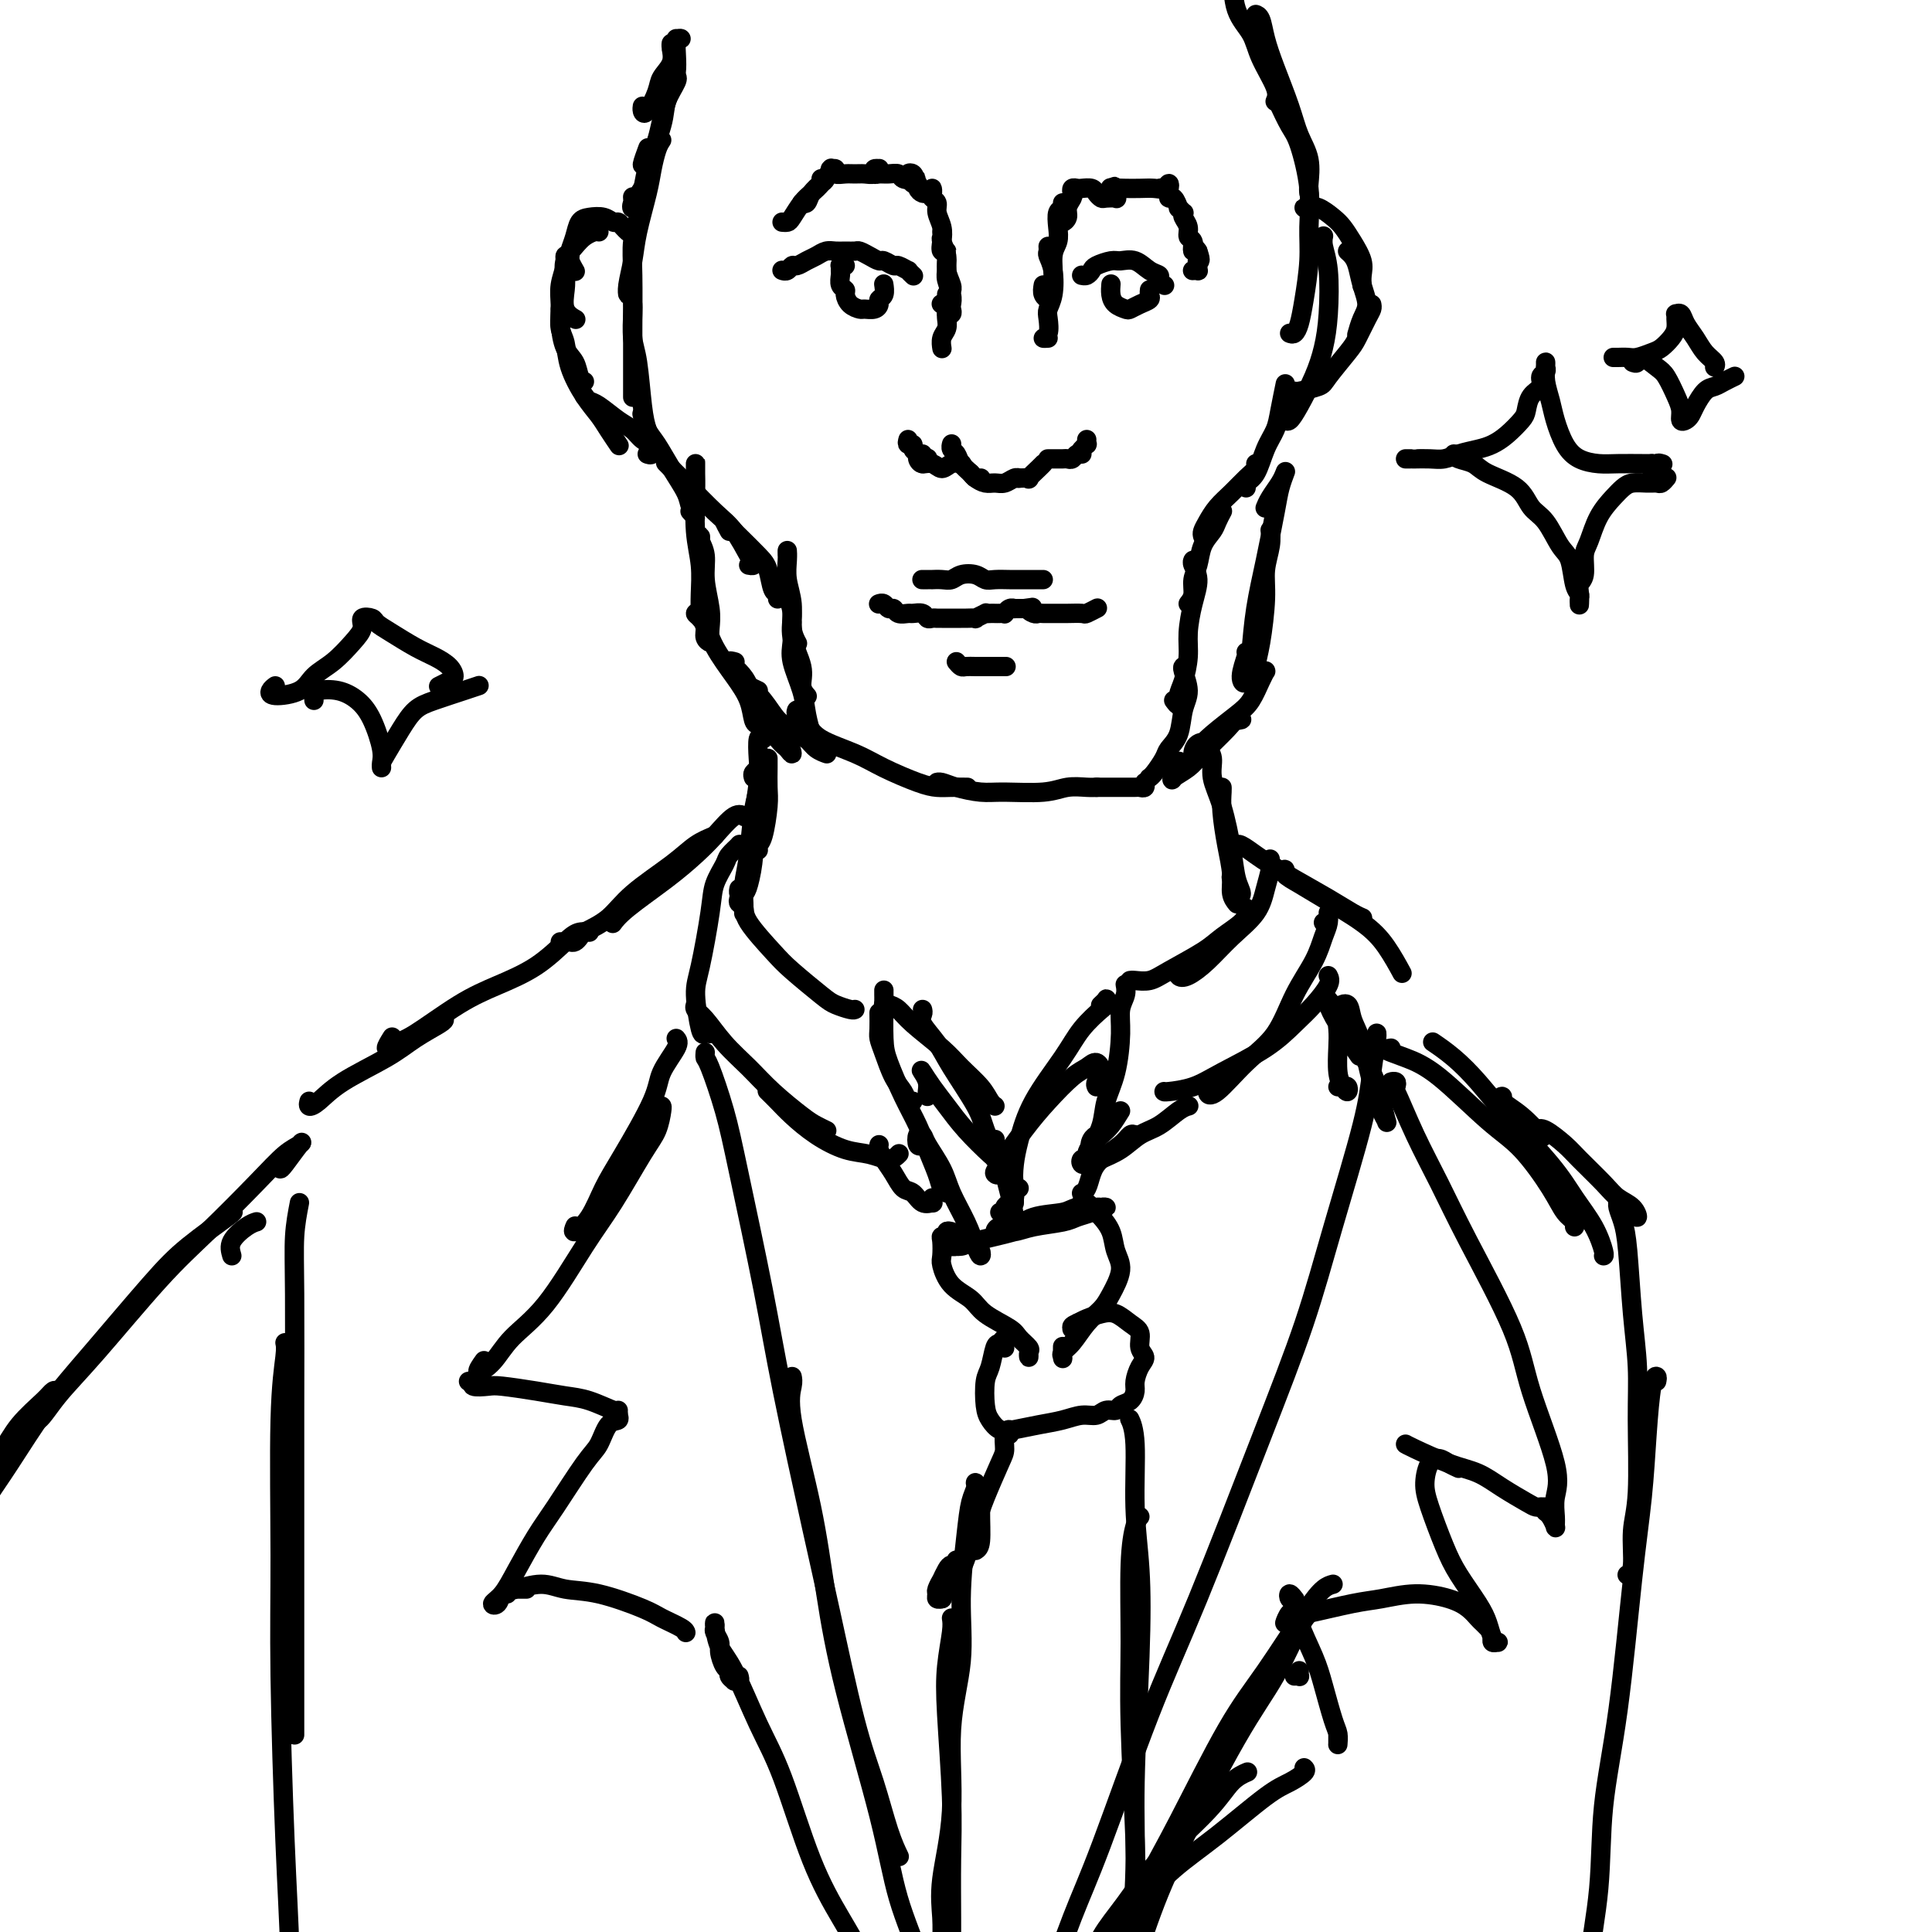 <svg viewBox='0 0 400 400' version='1.1' xmlns='http://www.w3.org/2000/svg' xmlns:xlink='http://www.w3.org/1999/xlink'><g fill='none' stroke='#000000' stroke-width='4' stroke-linecap='round' stroke-linejoin='round'><path d='M139,10c-0.004,0.125 -0.008,0.249 0,0c0.008,-0.249 0.028,-0.872 0,-1c-0.028,-0.128 -0.105,0.240 0,1c0.105,0.760 0.392,1.914 0,3c-0.392,1.086 -1.464,2.105 -2,3c-0.536,0.895 -0.536,1.665 -1,3c-0.464,1.335 -1.392,3.234 -2,4c-0.608,0.766 -0.894,0.399 -1,0c-0.106,-0.399 -0.030,-0.828 0,-1c0.030,-0.172 0.015,-0.086 0,0'/><path d='M140,8c0.549,0.035 1.098,0.071 1,0c-0.098,-0.071 -0.841,-0.248 -1,1c-0.159,1.248 0.268,3.921 0,6c-0.268,2.079 -1.231,3.565 -2,6c-0.769,2.435 -1.344,5.818 -2,8c-0.656,2.182 -1.392,3.162 -2,4c-0.608,0.838 -1.087,1.533 -1,1c0.087,-0.533 0.739,-2.295 1,-3c0.261,-0.705 0.130,-0.352 0,0'/><path d='M140,17c-0.059,-0.437 -0.118,-0.875 0,-1c0.118,-0.125 0.412,0.062 0,1c-0.412,0.938 -1.529,2.625 -2,4c-0.471,1.375 -0.294,2.437 -1,5c-0.706,2.563 -2.294,6.627 -3,9c-0.706,2.373 -0.529,3.056 -1,4c-0.471,0.944 -1.590,2.150 -2,3c-0.410,0.850 -0.110,1.344 0,1c0.110,-0.344 0.032,-1.527 0,-2c-0.032,-0.473 -0.016,-0.237 0,0'/><path d='M137,29c-0.325,0.489 -0.650,0.979 -1,2c-0.350,1.021 -0.724,2.574 -1,4c-0.276,1.426 -0.452,2.726 -1,5c-0.548,2.274 -1.467,5.521 -2,8c-0.533,2.479 -0.679,4.191 -1,6c-0.321,1.809 -0.818,3.714 -1,5c-0.182,1.286 -0.049,1.953 0,2c0.049,0.047 0.013,-0.526 0,-1c-0.013,-0.474 -0.004,-0.850 0,-1c0.004,-0.150 0.002,-0.075 0,0'/><path d='M132,43c-0.030,-0.255 -0.061,-0.509 0,0c0.061,0.509 0.212,1.782 0,3c-0.212,1.218 -0.789,2.382 -1,4c-0.211,1.618 -0.057,3.689 0,7c0.057,3.311 0.015,7.860 0,11c-0.015,3.140 -0.004,4.869 0,7c0.004,2.131 0.001,4.664 0,6c-0.001,1.336 -0.000,1.475 0,1c0.000,-0.475 0.000,-1.564 0,-2c-0.000,-0.436 -0.000,-0.218 0,0'/><path d='M131,63c0.024,0.367 0.048,0.734 0,2c-0.048,1.266 -0.167,3.431 0,5c0.167,1.569 0.620,2.543 1,5c0.380,2.457 0.687,6.395 1,9c0.313,2.605 0.634,3.875 1,5c0.366,1.125 0.779,2.106 1,3c0.221,0.894 0.252,1.702 0,2c-0.252,0.298 -0.786,0.085 -1,0c-0.214,-0.085 -0.107,-0.043 0,0'/><path d='M133,86c-0.071,-0.280 -0.142,-0.560 0,0c0.142,0.560 0.496,1.959 1,3c0.504,1.041 1.159,1.723 2,3c0.841,1.277 1.868,3.147 3,5c1.132,1.853 2.370,3.687 3,5c0.630,1.313 0.653,2.105 1,3c0.347,0.895 1.016,1.895 1,2c-0.016,0.105 -0.719,-0.684 -1,-1c-0.281,-0.316 -0.141,-0.158 0,0'/><path d='M138,96c-0.169,-0.170 -0.338,-0.340 0,0c0.338,0.340 1.183,1.190 2,2c0.817,0.810 1.607,1.580 3,3c1.393,1.420 3.389,3.491 5,5c1.611,1.509 2.838,2.457 4,4c1.162,1.543 2.260,3.682 3,5c0.740,1.318 1.122,1.816 1,2c-0.122,0.184 -0.749,0.052 -1,0c-0.251,-0.052 -0.125,-0.026 0,0'/><path d='M151,110c-0.504,-0.926 -1.008,-1.852 -1,-2c0.008,-0.148 0.527,0.482 1,1c0.473,0.518 0.901,0.922 2,2c1.099,1.078 2.869,2.828 4,4c1.131,1.172 1.624,1.764 2,3c0.376,1.236 0.637,3.115 1,4c0.363,0.885 0.829,0.777 1,1c0.171,0.223 0.049,0.778 0,1c-0.049,0.222 -0.024,0.111 0,0'/><path d='M163,115c-0.009,-0.559 -0.017,-1.119 0,-1c0.017,0.119 0.061,0.915 0,2c-0.061,1.085 -0.227,2.459 0,4c0.227,1.541 0.845,3.250 1,5c0.155,1.750 -0.155,3.541 0,5c0.155,1.459 0.773,2.587 1,3c0.227,0.413 0.061,0.111 0,0c-0.061,-0.111 -0.017,-0.032 0,0c0.017,0.032 0.009,0.016 0,0'/><path d='M163,122c-0.009,0.149 -0.019,0.299 0,0c0.019,-0.299 0.065,-1.045 0,-1c-0.065,0.045 -0.243,0.883 0,2c0.243,1.117 0.906,2.513 1,4c0.094,1.487 -0.381,3.064 0,5c0.381,1.936 1.619,4.232 2,6c0.381,1.768 -0.094,3.010 0,4c0.094,0.990 0.756,1.728 1,2c0.244,0.272 0.070,0.078 0,0c-0.070,-0.078 -0.035,-0.039 0,0'/><path d='M164,129c0.004,-0.044 0.008,-0.088 0,0c-0.008,0.088 -0.027,0.308 0,1c0.027,0.692 0.102,1.856 0,3c-0.102,1.144 -0.380,2.268 0,4c0.380,1.732 1.419,4.072 2,6c0.581,1.928 0.705,3.445 1,5c0.295,1.555 0.759,3.149 1,4c0.241,0.851 0.257,0.960 0,1c-0.257,0.040 -0.788,0.011 -1,0c-0.212,-0.011 -0.106,-0.006 0,0'/><path d='M165,148c0.049,-0.494 0.098,-0.989 0,-1c-0.098,-0.011 -0.343,0.461 0,1c0.343,0.539 1.274,1.146 2,2c0.726,0.854 1.247,1.956 3,3c1.753,1.044 4.737,2.031 7,3c2.263,0.969 3.805,1.920 6,3c2.195,1.080 5.044,2.289 7,3c1.956,0.711 3.019,0.922 4,1c0.981,0.078 1.879,0.021 3,0c1.121,-0.021 2.463,-0.006 3,0c0.537,0.006 0.268,0.003 0,0'/><path d='M195,162c-0.479,0.022 -0.957,0.044 -1,0c-0.043,-0.044 0.351,-0.154 1,0c0.649,0.154 1.555,0.573 3,1c1.445,0.427 3.430,0.860 5,1c1.570,0.140 2.726,-0.015 5,0c2.274,0.015 5.667,0.200 8,0c2.333,-0.200 3.606,-0.786 5,-1c1.394,-0.214 2.910,-0.057 4,0c1.090,0.057 1.755,0.015 2,0c0.245,-0.015 0.070,-0.004 0,0c-0.070,0.004 -0.035,0.002 0,0'/><path d='M227,163c0.234,-0.000 0.468,-0.000 1,0c0.532,0.000 1.362,0.001 2,0c0.638,-0.001 1.085,-0.004 2,0c0.915,0.004 2.298,0.015 3,0c0.702,-0.015 0.724,-0.056 1,0c0.276,0.056 0.805,0.207 1,0c0.195,-0.207 0.056,-0.774 0,-1c-0.056,-0.226 -0.028,-0.113 0,0'/><path d='M238,161c-0.057,0.034 -0.113,0.069 0,0c0.113,-0.069 0.397,-0.241 1,-1c0.603,-0.759 1.525,-2.106 2,-3c0.475,-0.894 0.502,-1.336 1,-2c0.498,-0.664 1.468,-1.551 2,-3c0.532,-1.449 0.626,-3.460 1,-5c0.374,-1.540 1.028,-2.609 1,-4c-0.028,-1.391 -0.738,-3.105 -1,-4c-0.262,-0.895 -0.075,-0.970 0,-1c0.075,-0.030 0.037,-0.015 0,0'/><path d='M243,145c0.444,0.591 0.889,1.181 1,1c0.111,-0.181 -0.111,-1.135 0,-2c0.111,-0.865 0.556,-1.642 1,-3c0.444,-1.358 0.886,-3.299 1,-5c0.114,-1.701 -0.099,-3.163 0,-5c0.099,-1.837 0.510,-4.047 1,-6c0.490,-1.953 1.059,-3.647 1,-5c-0.059,-1.353 -0.747,-2.364 -1,-3c-0.253,-0.636 -0.072,-0.896 0,-1c0.072,-0.104 0.036,-0.052 0,0'/><path d='M246,125c0.449,-0.570 0.898,-1.139 1,-2c0.102,-0.861 -0.142,-2.012 0,-3c0.142,-0.988 0.669,-1.813 1,-3c0.331,-1.187 0.467,-2.735 1,-4c0.533,-1.265 1.462,-2.246 2,-3c0.538,-0.754 0.683,-1.280 1,-2c0.317,-0.720 0.805,-1.634 1,-2c0.195,-0.366 0.098,-0.183 0,0'/><path d='M249,111c-0.072,-0.268 -0.143,-0.537 0,-1c0.143,-0.463 0.501,-1.122 1,-2c0.499,-0.878 1.139,-1.976 2,-3c0.861,-1.024 1.943,-1.973 3,-3c1.057,-1.027 2.087,-2.131 3,-3c0.913,-0.869 1.707,-1.503 2,-2c0.293,-0.497 0.084,-0.856 0,-1c-0.084,-0.144 -0.042,-0.072 0,0'/><path d='M258,101c-0.180,-0.321 -0.361,-0.642 0,-1c0.361,-0.358 1.263,-0.752 2,-2c0.737,-1.248 1.308,-3.351 2,-5c0.692,-1.649 1.505,-2.844 2,-4c0.495,-1.156 0.672,-2.273 1,-4c0.328,-1.727 0.808,-4.065 1,-5c0.192,-0.935 0.096,-0.468 0,0'/><path d='M265,87c0.350,-0.052 0.699,-0.105 1,0c0.301,0.105 0.553,0.367 1,0c0.447,-0.367 1.087,-1.364 2,-3c0.913,-1.636 2.097,-3.912 3,-6c0.903,-2.088 1.524,-3.989 2,-6c0.476,-2.011 0.807,-4.133 1,-7c0.193,-2.867 0.248,-6.480 0,-9c-0.248,-2.520 -0.797,-3.948 -1,-5c-0.203,-1.052 -0.058,-1.729 0,-2c0.058,-0.271 0.029,-0.135 0,0'/><path d='M267,69c0.331,0.128 0.663,0.256 1,0c0.337,-0.256 0.680,-0.896 1,-2c0.320,-1.104 0.615,-2.673 1,-5c0.385,-2.327 0.858,-5.412 1,-8c0.142,-2.588 -0.046,-4.680 0,-7c0.046,-2.320 0.327,-4.867 0,-8c-0.327,-3.133 -1.263,-6.850 -2,-9c-0.737,-2.150 -1.275,-2.733 -2,-4c-0.725,-1.267 -1.636,-3.219 -2,-4c-0.364,-0.781 -0.182,-0.390 0,0'/><path d='M271,40c-0.050,-0.397 -0.100,-0.793 0,-2c0.100,-1.207 0.349,-3.224 0,-5c-0.349,-1.776 -1.298,-3.309 -2,-5c-0.702,-1.691 -1.159,-3.539 -2,-6c-0.841,-2.461 -2.068,-5.535 -3,-8c-0.932,-2.465 -1.569,-4.320 -2,-6c-0.431,-1.680 -0.654,-3.183 -1,-4c-0.346,-0.817 -0.813,-0.948 -1,-1c-0.187,-0.052 -0.093,-0.026 0,0'/><path d='M264,21c0.302,-0.713 0.604,-1.425 0,-3c-0.604,-1.575 -2.113,-4.012 -3,-6c-0.887,-1.988 -1.152,-3.528 -2,-5c-0.848,-1.472 -2.280,-2.878 -3,-5c-0.720,-2.122 -0.729,-4.961 -1,-7c-0.271,-2.039 -0.804,-3.280 -1,-4c-0.196,-0.720 -0.056,-0.920 0,-1c0.056,-0.080 0.028,-0.040 0,0'/><path d='M144,98c-0.001,-0.803 -0.001,-1.606 0,-2c0.001,-0.394 0.004,-0.379 0,0c-0.004,0.379 -0.015,1.122 0,2c0.015,0.878 0.057,1.892 0,4c-0.057,2.108 -0.211,5.312 0,8c0.211,2.688 0.789,4.860 1,7c0.211,2.140 0.057,4.248 0,6c-0.057,1.752 -0.015,3.149 0,4c0.015,0.851 0.004,1.156 0,1c-0.004,-0.156 -0.001,-0.773 0,-1c0.001,-0.227 0.000,-0.065 0,0c-0.000,0.065 -0.000,0.032 0,0'/><path d='M145,112c0.033,-0.475 0.065,-0.949 0,-1c-0.065,-0.051 -0.228,0.322 0,1c0.228,0.678 0.845,1.663 1,3c0.155,1.337 -0.154,3.028 0,5c0.154,1.972 0.769,4.225 1,6c0.231,1.775 0.077,3.072 0,4c-0.077,0.928 -0.076,1.485 0,2c0.076,0.515 0.226,0.986 0,1c-0.226,0.014 -0.828,-0.428 -1,-1c-0.172,-0.572 0.086,-1.274 0,-2c-0.086,-0.726 -0.516,-1.477 -1,-2c-0.484,-0.523 -1.021,-0.819 -1,-1c0.021,-0.181 0.601,-0.247 1,0c0.399,0.247 0.618,0.809 1,2c0.382,1.191 0.928,3.013 2,5c1.072,1.987 2.670,4.140 4,6c1.330,1.860 2.393,3.429 3,5c0.607,1.571 0.758,3.146 1,4c0.242,0.854 0.576,0.989 1,1c0.424,0.011 0.938,-0.100 1,-1c0.062,-0.900 -0.330,-2.588 -1,-4c-0.670,-1.412 -1.620,-2.546 -2,-3c-0.380,-0.454 -0.190,-0.227 0,0'/><path d='M152,137c0.160,0.044 0.320,0.088 0,0c-0.320,-0.088 -1.120,-0.308 -1,0c0.120,0.308 1.159,1.142 2,2c0.841,0.858 1.484,1.739 2,3c0.516,1.261 0.906,2.903 2,5c1.094,2.097 2.892,4.649 4,6c1.108,1.351 1.526,1.500 2,2c0.474,0.500 1.003,1.350 1,1c-0.003,-0.350 -0.539,-1.902 -1,-3c-0.461,-1.098 -0.846,-1.742 -1,-2c-0.154,-0.258 -0.077,-0.129 0,0'/><path d='M157,143c-0.774,-0.361 -1.547,-0.721 -2,-1c-0.453,-0.279 -0.584,-0.475 0,0c0.584,0.475 1.885,1.622 3,3c1.115,1.378 2.043,2.986 3,4c0.957,1.014 1.941,1.435 3,2c1.059,0.565 2.193,1.276 3,2c0.807,0.724 1.289,1.462 2,2c0.711,0.538 1.653,0.876 2,1c0.347,0.124 0.099,0.036 0,0c-0.099,-0.036 -0.050,-0.018 0,0'/><path d='M262,105c-0.060,0.150 -0.120,0.301 0,0c0.120,-0.301 0.421,-1.053 1,-2c0.579,-0.947 1.435,-2.089 2,-3c0.565,-0.911 0.839,-1.591 1,-2c0.161,-0.409 0.208,-0.546 0,0c-0.208,0.546 -0.672,1.774 -1,3c-0.328,1.226 -0.521,2.449 -1,5c-0.479,2.551 -1.243,6.431 -2,10c-0.757,3.569 -1.505,6.827 -2,10c-0.495,3.173 -0.735,6.262 -1,9c-0.265,2.738 -0.554,5.126 -1,6c-0.446,0.874 -1.047,0.234 -1,-1c0.047,-1.234 0.743,-3.063 1,-4c0.257,-0.937 0.073,-0.982 0,-1c-0.073,-0.018 -0.037,-0.009 0,0'/><path d='M263,110c-0.032,-0.220 -0.064,-0.439 0,0c0.064,0.439 0.224,1.538 0,3c-0.224,1.462 -0.830,3.288 -1,5c-0.170,1.712 0.097,3.312 0,6c-0.097,2.688 -0.559,6.465 -1,9c-0.441,2.535 -0.860,3.828 -1,5c-0.140,1.172 0.001,2.223 0,3c-0.001,0.777 -0.143,1.279 0,1c0.143,-0.279 0.572,-1.339 1,-2c0.428,-0.661 0.855,-0.924 1,-1c0.145,-0.076 0.007,0.037 0,0c-0.007,-0.037 0.115,-0.222 0,0c-0.115,0.222 -0.468,0.850 -1,2c-0.532,1.150 -1.243,2.822 -2,4c-0.757,1.178 -1.561,1.864 -3,3c-1.439,1.136 -3.515,2.724 -5,4c-1.485,1.276 -2.380,2.241 -3,3c-0.620,0.759 -0.967,1.314 -1,1c-0.033,-0.314 0.247,-1.497 1,-2c0.753,-0.503 1.978,-0.328 3,-1c1.022,-0.672 1.840,-2.192 3,-3c1.160,-0.808 2.660,-0.904 3,-1c0.340,-0.096 -0.480,-0.191 -1,0c-0.520,0.191 -0.739,0.667 -2,2c-1.261,1.333 -3.564,3.523 -5,5c-1.436,1.477 -2.006,2.241 -3,3c-0.994,0.759 -2.411,1.513 -3,2c-0.589,0.487 -0.351,0.708 0,0c0.351,-0.708 0.815,-2.345 1,-3c0.185,-0.655 0.093,-0.327 0,0'/><path d='M162,46c0.026,0.002 0.051,0.005 0,0c-0.051,-0.005 -0.180,-0.017 0,0c0.180,0.017 0.669,0.065 1,0c0.331,-0.065 0.506,-0.242 1,-1c0.494,-0.758 1.309,-2.098 2,-3c0.691,-0.902 1.257,-1.365 2,-2c0.743,-0.635 1.661,-1.440 2,-2c0.339,-0.560 0.097,-0.874 0,-1c-0.097,-0.126 -0.048,-0.063 0,0'/><path d='M167,42c-0.520,-0.045 -1.040,-0.091 -1,0c0.040,0.091 0.642,0.318 1,0c0.358,-0.318 0.474,-1.181 1,-2c0.526,-0.819 1.462,-1.592 2,-2c0.538,-0.408 0.679,-0.449 1,-1c0.321,-0.551 0.822,-1.613 1,-2c0.178,-0.387 0.032,-0.100 0,0c-0.032,0.100 0.050,0.013 0,0c-0.050,-0.013 -0.232,0.049 0,0c0.232,-0.049 0.877,-0.210 1,0c0.123,0.210 -0.276,0.789 0,1c0.276,0.211 1.227,0.053 2,0c0.773,-0.053 1.370,-0.000 2,0c0.630,0.000 1.294,-0.052 2,0c0.706,0.052 1.453,0.209 2,0c0.547,-0.209 0.892,-0.784 1,-1c0.108,-0.216 -0.021,-0.072 0,0c0.021,0.072 0.193,0.072 0,0c-0.193,-0.072 -0.752,-0.216 -1,0c-0.248,0.216 -0.184,0.794 0,1c0.184,0.206 0.487,0.042 1,0c0.513,-0.042 1.235,0.038 2,0c0.765,-0.038 1.574,-0.193 2,0c0.426,0.193 0.468,0.735 1,1c0.532,0.265 1.554,0.253 2,0c0.446,-0.253 0.315,-0.748 0,-1c-0.315,-0.252 -0.816,-0.260 -1,0c-0.184,0.260 -0.053,0.789 0,1c0.053,0.211 0.026,0.106 0,0'/><path d='M188,37c2.719,0.246 1.516,-0.141 1,0c-0.516,0.141 -0.346,0.808 0,1c0.346,0.192 0.867,-0.091 1,0c0.133,0.091 -0.122,0.556 0,1c0.122,0.444 0.621,0.868 1,1c0.379,0.132 0.636,-0.028 1,0c0.364,0.028 0.834,0.245 1,0c0.166,-0.245 0.030,-0.950 0,-1c-0.030,-0.050 0.048,0.556 0,1c-0.048,0.444 -0.223,0.727 0,1c0.223,0.273 0.843,0.536 1,1c0.157,0.464 -0.149,1.129 0,2c0.149,0.871 0.754,1.947 1,3c0.246,1.053 0.132,2.082 0,3c-0.132,0.918 -0.284,1.724 0,2c0.284,0.276 1.004,0.022 1,0c-0.004,-0.022 -0.732,0.186 -1,0c-0.268,-0.186 -0.077,-0.768 0,-1c0.077,-0.232 0.038,-0.116 0,0'/><path d='M195,48c0.033,0.382 0.065,0.764 0,1c-0.065,0.236 -0.228,0.327 0,1c0.228,0.673 0.846,1.928 1,3c0.154,1.072 -0.155,1.961 0,3c0.155,1.039 0.773,2.227 1,3c0.227,0.773 0.061,1.131 0,1c-0.061,-0.131 -0.017,-0.752 0,-1c0.017,-0.248 0.009,-0.124 0,0'/><path d='M196,54c-0.008,0.350 -0.016,0.699 0,1c0.016,0.301 0.057,0.553 0,1c-0.057,0.447 -0.210,1.090 0,2c0.210,0.910 0.784,2.087 1,3c0.216,0.913 0.073,1.562 0,2c-0.073,0.438 -0.076,0.664 0,1c0.076,0.336 0.230,0.784 0,1c-0.230,0.216 -0.845,0.202 -1,0c-0.155,-0.202 0.151,-0.593 0,-1c-0.151,-0.407 -0.757,-0.831 -1,-1c-0.243,-0.169 -0.121,-0.085 0,0'/><path d='M196,61c-0.000,-0.081 -0.000,-0.162 0,0c0.000,0.162 0.000,0.569 0,1c-0.000,0.431 -0.000,0.888 0,1c0.000,0.112 0.001,-0.122 0,0c-0.001,0.122 -0.004,0.598 0,1c0.004,0.402 0.015,0.728 0,1c-0.015,0.272 -0.057,0.490 0,1c0.057,0.510 0.211,1.314 0,2c-0.211,0.686 -0.789,1.256 -1,2c-0.211,0.744 -0.057,1.663 0,2c0.057,0.337 0.015,0.091 0,0c-0.015,-0.091 -0.004,-0.026 0,0c0.004,0.026 0.002,0.013 0,0'/><path d='M217,70c-0.534,0.034 -1.068,0.069 -1,0c0.068,-0.069 0.737,-0.241 1,-1c0.263,-0.759 0.119,-2.105 0,-3c-0.119,-0.895 -0.214,-1.339 0,-2c0.214,-0.661 0.737,-1.540 1,-3c0.263,-1.460 0.267,-3.502 0,-5c-0.267,-1.498 -0.803,-2.453 -1,-3c-0.197,-0.547 -0.053,-0.686 0,-1c0.053,-0.314 0.015,-0.804 0,-1c-0.015,-0.196 -0.008,-0.098 0,0'/><path d='M216,59c-0.122,0.717 -0.244,1.433 0,2c0.244,0.567 0.854,0.984 1,1c0.146,0.016 -0.171,-0.368 0,-1c0.171,-0.632 0.829,-1.511 1,-3c0.171,-1.489 -0.147,-3.589 0,-5c0.147,-1.411 0.757,-2.134 1,-3c0.243,-0.866 0.118,-1.875 0,-3c-0.118,-1.125 -0.228,-2.365 0,-3c0.228,-0.635 0.793,-0.665 1,-1c0.207,-0.335 0.054,-0.975 0,-1c-0.054,-0.025 -0.011,0.565 0,1c0.011,0.435 -0.012,0.713 0,1c0.012,0.287 0.060,0.582 0,1c-0.060,0.418 -0.226,0.961 0,1c0.226,0.039 0.844,-0.424 1,-1c0.156,-0.576 -0.151,-1.265 0,-2c0.151,-0.735 0.760,-1.517 1,-2c0.240,-0.483 0.109,-0.666 0,-1c-0.109,-0.334 -0.198,-0.819 0,-1c0.198,-0.181 0.683,-0.059 1,0c0.317,0.059 0.465,0.054 1,0c0.535,-0.054 1.457,-0.158 2,0c0.543,0.158 0.706,0.579 1,1c0.294,0.421 0.720,0.841 1,1c0.280,0.159 0.416,0.058 1,0c0.584,-0.058 1.617,-0.072 2,0c0.383,0.072 0.116,0.229 0,0c-0.116,-0.229 -0.083,-0.845 0,-1c0.083,-0.155 0.215,0.151 0,0c-0.215,-0.151 -0.776,-0.757 -1,-1c-0.224,-0.243 -0.112,-0.121 0,0'/><path d='M230,39c1.663,-0.774 0.322,-0.208 0,0c-0.322,0.208 0.375,0.057 1,0c0.625,-0.057 1.176,-0.020 2,0c0.824,0.020 1.920,0.023 3,0c1.080,-0.023 2.143,-0.073 3,0c0.857,0.073 1.508,0.268 2,0c0.492,-0.268 0.826,-1.000 1,-1c0.174,0.000 0.190,0.732 0,1c-0.190,0.268 -0.584,0.071 -1,0c-0.416,-0.071 -0.854,-0.016 -1,0c-0.146,0.016 -0.001,-0.005 0,0c0.001,0.005 -0.141,0.038 0,0c0.141,-0.038 0.564,-0.146 1,0c0.436,0.146 0.886,0.546 1,1c0.114,0.454 -0.109,0.963 0,1c0.109,0.037 0.551,-0.397 1,0c0.449,0.397 0.904,1.625 1,2c0.096,0.375 -0.166,-0.104 0,0c0.166,0.104 0.762,0.792 1,1c0.238,0.208 0.120,-0.062 0,0c-0.120,0.062 -0.242,0.456 0,1c0.242,0.544 0.849,1.238 1,2c0.151,0.762 -0.153,1.594 0,2c0.153,0.406 0.763,0.387 1,1c0.237,0.613 0.102,1.857 0,2c-0.102,0.143 -0.172,-0.816 0,-1c0.172,-0.184 0.586,0.408 1,1'/><path d='M248,52c0.927,2.574 0.245,2.010 0,2c-0.245,-0.010 -0.051,0.533 0,1c0.051,0.467 -0.039,0.857 0,1c0.039,0.143 0.207,0.038 0,0c-0.207,-0.038 -0.787,-0.010 -1,0c-0.213,0.010 -0.057,0.003 0,0c0.057,-0.003 0.016,-0.001 0,0c-0.016,0.001 -0.008,0.000 0,0'/><path d='M188,91c-0.122,0.446 -0.244,0.893 0,1c0.244,0.107 0.853,-0.124 1,0c0.147,0.124 -0.167,0.604 0,1c0.167,0.396 0.815,0.708 1,1c0.185,0.292 -0.095,0.563 0,1c0.095,0.437 0.564,1.041 1,1c0.436,-0.041 0.839,-0.726 1,-1c0.161,-0.274 0.081,-0.137 0,0'/><path d='M191,94c0.048,0.299 0.095,0.598 0,1c-0.095,0.402 -0.333,0.906 0,1c0.333,0.094 1.239,-0.224 2,0c0.761,0.224 1.379,0.988 2,1c0.621,0.012 1.244,-0.727 2,-1c0.756,-0.273 1.645,-0.078 2,0c0.355,0.078 0.178,0.039 0,0'/><path d='M197,92c-0.007,0.026 -0.014,0.051 0,0c0.014,-0.051 0.049,-0.179 0,0c-0.049,0.179 -0.182,0.665 0,1c0.182,0.335 0.680,0.521 1,1c0.320,0.479 0.464,1.253 1,2c0.536,0.747 1.464,1.468 2,2c0.536,0.532 0.680,0.875 1,1c0.320,0.125 0.817,0.034 1,0c0.183,-0.034 0.052,-0.010 0,0c-0.052,0.010 -0.026,0.005 0,0'/><path d='M201,98c-0.065,-0.082 -0.131,-0.165 0,0c0.131,0.165 0.458,0.576 1,1c0.542,0.424 1.298,0.860 2,1c0.702,0.140 1.351,-0.015 2,0c0.649,0.015 1.298,0.200 2,0c0.702,-0.200 1.458,-0.785 2,-1c0.542,-0.215 0.869,-0.062 1,0c0.131,0.062 0.065,0.031 0,0'/><path d='M211,99c-0.241,0.014 -0.481,0.028 0,0c0.481,-0.028 1.684,-0.099 2,0c0.316,0.099 -0.255,0.366 0,0c0.255,-0.366 1.336,-1.366 2,-2c0.664,-0.634 0.909,-0.901 1,-1c0.091,-0.099 0.026,-0.028 0,0c-0.026,0.028 -0.013,0.014 0,0'/><path d='M217,95c-0.059,0.001 -0.118,0.001 0,0c0.118,-0.001 0.413,-0.004 1,0c0.587,0.004 1.468,0.015 2,0c0.532,-0.015 0.717,-0.057 1,0c0.283,0.057 0.663,0.211 1,0c0.337,-0.211 0.629,-0.788 1,-1c0.371,-0.212 0.820,-0.061 1,0c0.180,0.061 0.090,0.030 0,0'/><path d='M224,93c0.030,-0.032 0.061,-0.065 0,0c-0.061,0.065 -0.212,0.227 0,0c0.212,-0.227 0.789,-0.844 1,-1c0.211,-0.156 0.057,0.150 0,0c-0.057,-0.150 -0.016,-0.757 0,-1c0.016,-0.243 0.008,-0.121 0,0'/><path d='M182,125c-0.090,0.033 -0.180,0.065 0,0c0.180,-0.065 0.630,-0.228 1,0c0.370,0.228 0.662,0.846 1,1c0.338,0.154 0.724,-0.156 1,0c0.276,0.156 0.441,0.778 1,1c0.559,0.222 1.512,0.046 2,0c0.488,-0.046 0.512,0.040 1,0c0.488,-0.040 1.439,-0.207 2,0c0.561,0.207 0.731,0.788 1,1c0.269,0.212 0.635,0.057 1,0c0.365,-0.057 0.728,-0.015 1,0c0.272,0.015 0.453,0.004 1,0c0.547,-0.004 1.461,-0.001 2,0c0.539,0.001 0.703,0.001 1,0c0.297,-0.001 0.728,-0.004 1,0c0.272,0.004 0.384,0.015 1,0c0.616,-0.015 1.737,-0.057 2,0c0.263,0.057 -0.333,0.211 0,0c0.333,-0.211 1.595,-0.789 2,-1c0.405,-0.211 -0.045,-0.057 0,0c0.045,0.057 0.586,0.016 1,0c0.414,-0.016 0.702,-0.008 1,0c0.298,0.008 0.606,0.016 1,0c0.394,-0.016 0.875,-0.057 1,0c0.125,0.057 -0.106,0.211 0,0c0.106,-0.211 0.550,-0.789 1,-1c0.450,-0.211 0.908,-0.057 1,0c0.092,0.057 -0.182,0.015 0,0c0.182,-0.015 0.818,-0.004 1,0c0.182,0.004 -0.091,0.001 0,0c0.091,-0.001 0.545,-0.001 1,0'/><path d='M212,126c2.963,-0.370 1.370,-0.295 1,0c-0.370,0.295 0.481,0.811 1,1c0.519,0.189 0.704,0.051 1,0c0.296,-0.051 0.703,-0.014 1,0c0.297,0.014 0.484,0.005 1,0c0.516,-0.005 1.361,-0.005 2,0c0.639,0.005 1.071,0.015 2,0c0.929,-0.015 2.354,-0.057 3,0c0.646,0.057 0.513,0.211 1,0c0.487,-0.211 1.593,-0.788 2,-1c0.407,-0.212 0.116,-0.061 0,0c-0.116,0.061 -0.058,0.030 0,0'/><path d='M191,120c-0.111,-0.000 -0.222,-0.000 0,0c0.222,0.000 0.776,0.000 1,0c0.224,-0.000 0.119,-0.000 0,0c-0.119,0.000 -0.250,0.001 0,0c0.250,-0.001 0.881,-0.004 1,0c0.119,0.004 -0.274,0.014 0,0c0.274,-0.014 1.214,-0.053 2,0c0.786,0.053 1.417,0.196 2,0c0.583,-0.196 1.119,-0.732 2,-1c0.881,-0.268 2.109,-0.268 3,0c0.891,0.268 1.446,0.804 2,1c0.554,0.196 1.108,0.053 2,0c0.892,-0.053 2.124,-0.014 3,0c0.876,0.014 1.398,0.004 2,0c0.602,-0.004 1.285,-0.001 2,0c0.715,0.001 1.462,0.000 2,0c0.538,-0.000 0.868,-0.000 1,0c0.132,0.000 0.066,0.000 0,0'/><path d='M198,137c0.352,0.423 0.704,0.845 1,1c0.296,0.155 0.535,0.041 1,0c0.465,-0.041 1.156,-0.011 2,0c0.844,0.011 1.843,0.003 3,0c1.157,-0.003 2.474,-0.001 3,0c0.526,0.001 0.263,0.000 0,0'/><path d='M130,48c-0.329,-0.301 -0.658,-0.603 -1,-1c-0.342,-0.397 -0.697,-0.890 -1,-1c-0.303,-0.110 -0.553,0.161 -1,0c-0.447,-0.161 -1.090,-0.755 -2,-1c-0.910,-0.245 -2.087,-0.141 -3,0c-0.913,0.141 -1.561,0.318 -2,1c-0.439,0.682 -0.667,1.868 -1,3c-0.333,1.132 -0.770,2.211 -1,3c-0.230,0.789 -0.254,1.289 0,2c0.254,0.711 0.787,1.632 1,2c0.213,0.368 0.107,0.184 0,0'/><path d='M124,48c-0.241,-0.072 -0.481,-0.143 -1,0c-0.519,0.143 -1.315,0.501 -2,1c-0.685,0.499 -1.257,1.138 -2,2c-0.743,0.862 -1.656,1.948 -2,3c-0.344,1.052 -0.120,2.072 0,3c0.120,0.928 0.137,1.765 0,3c-0.137,1.235 -0.429,2.867 0,4c0.429,1.133 1.577,1.767 2,2c0.423,0.233 0.121,0.067 0,0c-0.121,-0.067 -0.060,-0.033 0,0'/><path d='M118,53c-0.453,-0.131 -0.907,-0.263 -1,0c-0.093,0.263 0.173,0.920 0,2c-0.173,1.080 -0.786,2.581 -1,4c-0.214,1.419 -0.030,2.755 0,4c0.030,1.245 -0.093,2.400 0,4c0.093,1.600 0.403,3.644 1,5c0.597,1.356 1.479,2.023 2,3c0.521,0.977 0.679,2.263 1,3c0.321,0.737 0.806,0.925 1,1c0.194,0.075 0.097,0.038 0,0'/><path d='M116,64c0.027,0.144 0.054,0.289 0,1c-0.054,0.711 -0.191,1.989 0,3c0.191,1.011 0.708,1.753 1,3c0.292,1.247 0.359,2.997 1,5c0.641,2.003 1.856,4.260 3,6c1.144,1.740 2.215,2.963 3,4c0.785,1.037 1.283,1.886 2,3c0.717,1.114 1.655,2.492 2,3c0.345,0.508 0.099,0.145 0,0c-0.099,-0.145 -0.049,-0.073 0,0'/><path d='M121,82c0.296,0.388 0.593,0.776 1,1c0.407,0.224 0.926,0.284 2,1c1.074,0.716 2.705,2.087 4,3c1.295,0.913 2.254,1.368 3,2c0.746,0.632 1.278,1.439 2,2c0.722,0.561 1.635,0.874 2,1c0.365,0.126 0.183,0.063 0,0'/><path d='M271,44c0.133,-0.419 0.266,-0.838 0,-1c-0.266,-0.162 -0.931,-0.066 -1,0c-0.069,0.066 0.456,0.103 1,0c0.544,-0.103 1.106,-0.344 2,0c0.894,0.344 2.120,1.275 3,2c0.880,0.725 1.413,1.245 2,2c0.587,0.755 1.229,1.744 2,3c0.771,1.256 1.671,2.780 2,4c0.329,1.220 0.089,2.136 0,3c-0.089,0.864 -0.025,1.675 0,2c0.025,0.325 0.013,0.162 0,0'/><path d='M279,52c0.330,0.290 0.660,0.580 1,1c0.340,0.420 0.690,0.971 1,2c0.310,1.029 0.580,2.535 1,4c0.420,1.465 0.989,2.887 1,4c0.011,1.113 -0.535,1.915 -1,3c-0.465,1.085 -0.847,2.453 -1,3c-0.153,0.547 -0.076,0.274 0,0'/><path d='M284,63c0.061,0.303 0.121,0.606 0,1c-0.121,0.394 -0.425,0.879 -1,2c-0.575,1.121 -1.422,2.879 -2,4c-0.578,1.121 -0.887,1.607 -2,3c-1.113,1.393 -3.030,3.694 -4,5c-0.970,1.306 -0.992,1.618 -2,2c-1.008,0.382 -3.002,0.834 -4,1c-0.998,0.166 -0.999,0.048 -1,0c-0.001,-0.048 -0.000,-0.024 0,0'/><path d='M162,56c-0.088,-0.032 -0.175,-0.064 0,0c0.175,0.064 0.613,0.225 1,0c0.387,-0.225 0.722,-0.835 1,-1c0.278,-0.165 0.497,0.113 1,0c0.503,-0.113 1.289,-0.619 2,-1c0.711,-0.381 1.346,-0.638 2,-1c0.654,-0.362 1.326,-0.830 2,-1c0.674,-0.170 1.349,-0.043 2,0c0.651,0.043 1.278,0.001 2,0c0.722,-0.001 1.540,0.037 2,0c0.460,-0.037 0.561,-0.149 1,0c0.439,0.149 1.215,0.561 2,1c0.785,0.439 1.577,0.906 2,1c0.423,0.094 0.476,-0.186 1,0c0.524,0.186 1.517,0.838 2,1c0.483,0.162 0.455,-0.167 1,0c0.545,0.167 1.661,0.828 2,1c0.339,0.172 -0.101,-0.146 0,0c0.101,0.146 0.743,0.756 1,1c0.257,0.244 0.128,0.122 0,0'/><path d='M175,55c-0.423,0.026 -0.847,0.052 -1,0c-0.153,-0.052 -0.037,-0.183 0,0c0.037,0.183 -0.005,0.678 0,1c0.005,0.322 0.056,0.471 0,1c-0.056,0.529 -0.218,1.438 0,2c0.218,0.562 0.817,0.777 1,1c0.183,0.223 -0.050,0.453 0,1c0.050,0.547 0.381,1.412 1,2c0.619,0.588 1.524,0.900 2,1c0.476,0.100 0.524,-0.014 1,0c0.476,0.014 1.381,0.154 2,0c0.619,-0.154 0.950,-0.602 1,-1c0.050,-0.398 -0.183,-0.748 0,-1c0.183,-0.252 0.781,-0.408 1,-1c0.219,-0.592 0.059,-1.621 0,-2c-0.059,-0.379 -0.017,-0.108 0,0c0.017,0.108 0.008,0.054 0,0'/><path d='M225,57c-0.429,-0.002 -0.858,-0.004 -1,0c-0.142,0.004 0.001,0.012 0,0c-0.001,-0.012 -0.148,-0.046 0,0c0.148,0.046 0.591,0.170 1,0c0.409,-0.170 0.784,-0.636 1,-1c0.216,-0.364 0.274,-0.627 1,-1c0.726,-0.373 2.122,-0.857 3,-1c0.878,-0.143 1.239,0.056 2,0c0.761,-0.056 1.920,-0.365 3,0c1.080,0.365 2.079,1.404 3,2c0.921,0.596 1.762,0.747 2,1c0.238,0.253 -0.128,0.607 0,1c0.128,0.393 0.751,0.827 1,1c0.249,0.173 0.125,0.087 0,0'/><path d='M230,59c0.015,-0.173 0.031,-0.347 0,0c-0.031,0.347 -0.108,1.214 0,2c0.108,0.786 0.401,1.490 1,2c0.599,0.510 1.506,0.828 2,1c0.494,0.172 0.577,0.200 1,0c0.423,-0.200 1.185,-0.628 2,-1c0.815,-0.372 1.682,-0.687 2,-1c0.318,-0.313 0.086,-0.623 0,-1c-0.086,-0.377 -0.024,-0.822 0,-1c0.024,-0.178 0.012,-0.089 0,0'/><path d='M159,157c0.000,-0.502 0.001,-1.004 0,-1c-0.001,0.004 -0.003,0.516 0,1c0.003,0.484 0.011,0.942 0,2c-0.011,1.058 -0.041,2.718 0,4c0.041,1.282 0.155,2.186 0,4c-0.155,1.814 -0.578,4.538 -1,6c-0.422,1.462 -0.845,1.663 -1,2c-0.155,0.337 -0.044,0.811 0,1c0.044,0.189 0.022,0.095 0,0'/><path d='M158,153c-0.414,-0.354 -0.828,-0.709 -1,0c-0.172,0.709 -0.102,2.480 0,4c0.102,1.520 0.235,2.789 0,5c-0.235,2.211 -0.837,5.364 -1,8c-0.163,2.636 0.114,4.755 0,7c-0.114,2.245 -0.619,4.615 -1,6c-0.381,1.385 -0.638,1.784 -1,2c-0.362,0.216 -0.828,0.251 -1,0c-0.172,-0.251 -0.049,-0.786 0,-1c0.049,-0.214 0.025,-0.107 0,0'/><path d='M156,161c-0.115,-0.335 -0.230,-0.671 0,-1c0.230,-0.329 0.805,-0.652 1,-1c0.195,-0.348 0.010,-0.723 0,0c-0.010,0.723 0.155,2.543 0,4c-0.155,1.457 -0.630,2.552 -1,5c-0.370,2.448 -0.635,6.250 -1,9c-0.365,2.750 -0.830,4.450 -1,6c-0.170,1.550 -0.046,2.952 0,4c0.046,1.048 0.012,1.744 0,2c-0.012,0.256 -0.004,0.073 0,0c0.004,-0.073 0.002,-0.037 0,0'/><path d='M251,157c-0.432,-0.319 -0.863,-0.639 -1,-1c-0.137,-0.361 0.022,-0.765 0,-1c-0.022,-0.235 -0.223,-0.301 0,0c0.223,0.301 0.871,0.969 1,2c0.129,1.031 -0.262,2.427 0,4c0.262,1.573 1.178,3.325 2,6c0.822,2.675 1.551,6.275 2,9c0.449,2.725 0.618,4.575 1,6c0.382,1.425 0.979,2.423 1,3c0.021,0.577 -0.533,0.732 -1,0c-0.467,-0.732 -0.848,-2.352 -1,-3c-0.152,-0.648 -0.076,-0.324 0,0'/><path d='M253,164c-0.006,-0.460 -0.012,-0.921 0,-1c0.012,-0.079 0.041,0.223 0,1c-0.041,0.777 -0.151,2.030 0,4c0.151,1.970 0.562,4.658 1,7c0.438,2.342 0.901,4.339 1,6c0.099,1.661 -0.166,2.986 0,4c0.166,1.014 0.762,1.718 1,2c0.238,0.282 0.119,0.141 0,0'/><path d='M154,169c-0.035,-0.026 -0.069,-0.052 0,0c0.069,0.052 0.242,0.181 0,0c-0.242,-0.181 -0.897,-0.674 -2,0c-1.103,0.674 -2.653,2.514 -4,4c-1.347,1.486 -2.491,2.619 -4,4c-1.509,1.381 -3.384,3.009 -6,5c-2.616,1.991 -5.974,4.344 -8,6c-2.026,1.656 -2.722,2.616 -3,3c-0.278,0.384 -0.139,0.192 0,0'/><path d='M148,173c-1.335,0.539 -2.670,1.078 -4,2c-1.330,0.922 -2.654,2.226 -5,4c-2.346,1.774 -5.715,4.016 -8,6c-2.285,1.984 -3.488,3.708 -5,5c-1.512,1.292 -3.333,2.150 -5,3c-1.667,0.850 -3.180,1.690 -4,2c-0.820,0.310 -0.949,0.088 -1,0c-0.051,-0.088 -0.026,-0.044 0,0'/><path d='M256,175c-0.039,0.049 -0.078,0.098 0,0c0.078,-0.098 0.274,-0.343 1,0c0.726,0.343 1.983,1.275 3,2c1.017,0.725 1.793,1.242 3,2c1.207,0.758 2.845,1.758 5,3c2.155,1.242 4.826,2.725 7,4c2.174,1.275 3.851,2.342 5,3c1.149,0.658 1.771,0.908 2,1c0.229,0.092 0.065,0.026 0,0c-0.065,-0.026 -0.033,-0.013 0,0'/><path d='M266,181c0.065,-0.491 0.131,-0.982 0,-1c-0.131,-0.018 -0.457,0.436 0,1c0.457,0.564 1.699,1.238 3,2c1.301,0.762 2.661,1.613 5,3c2.339,1.387 5.658,3.310 8,5c2.342,1.690 3.707,3.147 5,5c1.293,1.853 2.512,4.101 3,5c0.488,0.899 0.244,0.450 0,0'/><path d='M154,175c-0.479,0.051 -0.958,0.102 -1,0c-0.042,-0.102 0.355,-0.358 0,0c-0.355,0.358 -1.460,1.331 -2,2c-0.540,0.669 -0.513,1.035 -1,2c-0.487,0.965 -1.486,2.529 -2,4c-0.514,1.471 -0.541,2.849 -1,6c-0.459,3.151 -1.349,8.074 -2,11c-0.651,2.926 -1.064,3.856 -1,6c0.064,2.144 0.605,5.503 1,7c0.395,1.497 0.645,1.134 1,1c0.355,-0.134 0.816,-0.038 1,0c0.184,0.038 0.092,0.019 0,0'/><path d='M153,186c-0.118,0.358 -0.236,0.715 0,1c0.236,0.285 0.826,0.496 1,1c0.174,0.504 -0.068,1.301 1,3c1.068,1.699 3.445,4.301 5,6c1.555,1.699 2.287,2.494 4,4c1.713,1.506 4.407,3.724 6,5c1.593,1.276 2.087,1.610 3,2c0.913,0.390 2.246,0.836 3,1c0.754,0.164 0.930,0.047 1,0c0.070,-0.047 0.035,-0.023 0,0'/><path d='M144,208c0.037,-0.085 0.074,-0.169 0,0c-0.074,0.169 -0.259,0.592 0,1c0.259,0.408 0.961,0.802 2,2c1.039,1.198 2.413,3.199 4,5c1.587,1.801 3.385,3.400 5,5c1.615,1.600 3.046,3.199 5,5c1.954,1.801 4.431,3.802 6,5c1.569,1.198 2.230,1.592 3,2c0.770,0.408 1.649,0.831 2,1c0.351,0.169 0.176,0.085 0,0'/><path d='M159,226c0.044,0.043 0.089,0.087 0,0c-0.089,-0.087 -0.310,-0.304 0,0c0.310,0.304 1.152,1.127 2,2c0.848,0.873 1.701,1.794 3,3c1.299,1.206 3.045,2.698 5,4c1.955,1.302 4.118,2.415 6,3c1.882,0.585 3.484,0.641 5,1c1.516,0.359 2.947,1.020 4,1c1.053,-0.020 1.730,-0.720 2,-1c0.270,-0.280 0.135,-0.140 0,0'/><path d='M182,237c-0.065,0.264 -0.131,0.528 0,1c0.131,0.472 0.457,1.153 1,2c0.543,0.847 1.302,1.859 2,3c0.698,1.141 1.336,2.412 2,3c0.664,0.588 1.355,0.494 2,1c0.645,0.506 1.245,1.614 2,2c0.755,0.386 1.666,0.052 2,0c0.334,-0.052 0.090,0.178 0,0c-0.090,-0.178 -0.026,-0.765 0,-1c0.026,-0.235 0.013,-0.117 0,0'/><path d='M196,247c-0.359,-0.203 -0.718,-0.407 -1,-1c-0.282,-0.593 -0.489,-1.576 -1,-3c-0.511,-1.424 -1.328,-3.290 -2,-5c-0.672,-1.710 -1.199,-3.264 -2,-5c-0.801,-1.736 -1.875,-3.655 -3,-6c-1.125,-2.345 -2.301,-5.115 -3,-7c-0.699,-1.885 -0.919,-2.883 -1,-5c-0.081,-2.117 -0.022,-5.351 0,-7c0.022,-1.649 0.006,-1.713 0,-2c-0.006,-0.287 -0.002,-0.796 0,-1c0.002,-0.204 0.001,-0.102 0,0'/><path d='M189,228c-0.356,0.170 -0.712,0.341 -1,0c-0.288,-0.341 -0.508,-1.192 -1,-2c-0.492,-0.808 -1.256,-1.573 -2,-3c-0.744,-1.427 -1.467,-3.518 -2,-5c-0.533,-1.482 -0.875,-2.356 -1,-3c-0.125,-0.644 -0.034,-1.058 0,-2c0.034,-0.942 0.010,-2.412 0,-3c-0.010,-0.588 -0.005,-0.294 0,0'/><path d='M233,204c-0.031,-0.162 -0.063,-0.323 0,0c0.063,0.323 0.220,1.131 0,2c-0.220,0.869 -0.817,1.799 -1,3c-0.183,1.201 0.049,2.674 0,5c-0.049,2.326 -0.378,5.507 -1,8c-0.622,2.493 -1.536,4.300 -2,6c-0.464,1.700 -0.478,3.292 -1,5c-0.522,1.708 -1.552,3.530 -2,4c-0.448,0.470 -0.313,-0.412 0,-1c0.313,-0.588 0.804,-0.882 1,-1c0.196,-0.118 0.098,-0.059 0,0'/><path d='M232,230c-0.671,1.088 -1.342,2.176 -2,3c-0.658,0.824 -1.304,1.382 -2,2c-0.696,0.618 -1.441,1.294 -2,2c-0.559,0.706 -0.930,1.443 -1,2c-0.070,0.557 0.163,0.934 0,1c-0.163,0.066 -0.720,-0.178 -1,0c-0.280,0.178 -0.281,0.777 0,1c0.281,0.223 0.844,0.069 1,0c0.156,-0.069 -0.093,-0.053 0,0c0.093,0.053 0.530,0.143 1,0c0.470,-0.143 0.972,-0.518 2,-1c1.028,-0.482 2.580,-1.071 4,-2c1.420,-0.929 2.706,-2.196 4,-3c1.294,-0.804 2.594,-1.143 4,-2c1.406,-0.857 2.917,-2.231 4,-3c1.083,-0.769 1.738,-0.934 2,-1c0.262,-0.066 0.131,-0.033 0,0'/><path d='M234,203c-0.041,0.009 -0.082,0.018 0,0c0.082,-0.018 0.289,-0.062 1,0c0.711,0.062 1.928,0.231 3,0c1.072,-0.231 2.000,-0.863 4,-2c2.000,-1.137 5.072,-2.778 7,-4c1.928,-1.222 2.713,-2.026 4,-3c1.287,-0.974 3.077,-2.117 4,-3c0.923,-0.883 0.979,-1.507 1,-2c0.021,-0.493 0.006,-0.855 0,-1c-0.006,-0.145 -0.003,-0.072 0,0'/><path d='M244,200c-0.136,0.786 -0.272,1.573 0,2c0.272,0.427 0.951,0.495 2,0c1.049,-0.495 2.467,-1.554 4,-3c1.533,-1.446 3.181,-3.281 5,-5c1.819,-1.719 3.808,-3.322 5,-5c1.192,-1.678 1.588,-3.429 2,-5c0.412,-1.571 0.842,-2.961 1,-4c0.158,-1.039 0.045,-1.725 0,-2c-0.045,-0.275 -0.023,-0.137 0,0'/><path d='M274,191c0.428,-0.265 0.857,-0.530 1,-1c0.143,-0.470 0.002,-1.143 0,-1c-0.002,0.143 0.136,1.104 0,2c-0.136,0.896 -0.547,1.727 -1,3c-0.453,1.273 -0.947,2.986 -2,5c-1.053,2.014 -2.665,4.328 -4,7c-1.335,2.672 -2.392,5.703 -4,8c-1.608,2.297 -3.765,3.858 -6,6c-2.235,2.142 -4.548,4.863 -6,6c-1.452,1.137 -2.045,0.691 -2,0c0.045,-0.691 0.727,-1.626 1,-2c0.273,-0.374 0.136,-0.187 0,0'/><path d='M275,202c0.250,0.482 0.501,0.965 0,2c-0.501,1.035 -1.752,2.624 -3,4c-1.248,1.376 -2.492,2.541 -4,4c-1.508,1.459 -3.280,3.214 -6,5c-2.720,1.786 -6.389,3.603 -9,5c-2.611,1.397 -4.164,2.374 -6,3c-1.836,0.626 -3.956,0.899 -5,1c-1.044,0.101 -1.013,0.029 -1,0c0.013,-0.029 0.006,-0.014 0,0'/><path d='M183,208c-0.066,0.015 -0.131,0.030 0,0c0.131,-0.030 0.460,-0.105 1,0c0.540,0.105 1.293,0.391 2,1c0.707,0.609 1.369,1.543 3,3c1.631,1.457 4.230,3.438 6,5c1.770,1.562 2.709,2.706 4,4c1.291,1.294 2.934,2.739 4,4c1.066,1.261 1.556,2.340 2,3c0.444,0.660 0.841,0.903 1,1c0.159,0.097 0.079,0.049 0,0'/><path d='M191,209c0.077,0.292 0.153,0.584 0,1c-0.153,0.416 -0.537,0.955 0,2c0.537,1.045 1.994,2.595 3,4c1.006,1.405 1.561,2.664 3,5c1.439,2.336 3.762,5.750 5,8c1.238,2.250 1.390,3.335 2,5c0.610,1.665 1.679,3.910 2,5c0.321,1.090 -0.106,1.024 0,1c0.106,-0.024 0.745,-0.007 1,0c0.255,0.007 0.128,0.003 0,0'/><path d='M228,208c-0.113,0.106 -0.227,0.211 0,0c0.227,-0.211 0.794,-0.739 1,-1c0.206,-0.261 0.049,-0.254 0,0c-0.049,0.254 0.009,0.757 0,1c-0.009,0.243 -0.086,0.227 -1,1c-0.914,0.773 -2.665,2.334 -4,4c-1.335,1.666 -2.254,3.438 -4,6c-1.746,2.562 -4.321,5.916 -6,9c-1.679,3.084 -2.464,5.898 -3,8c-0.536,2.102 -0.824,3.491 -1,5c-0.176,1.509 -0.240,3.137 0,4c0.240,0.863 0.783,0.961 1,1c0.217,0.039 0.109,0.020 0,0'/><path d='M206,236c0.024,-0.079 0.048,-0.158 0,0c-0.048,0.158 -0.166,0.553 0,1c0.166,0.447 0.618,0.947 1,2c0.382,1.053 0.695,2.660 1,4c0.305,1.340 0.604,2.411 1,4c0.396,1.589 0.891,3.694 1,5c0.109,1.306 -0.167,1.814 0,2c0.167,0.186 0.776,0.050 1,0c0.224,-0.050 0.064,-0.014 0,0c-0.064,0.014 -0.032,0.007 0,0'/><path d='M210,249c0.000,-0.025 0.000,-0.050 0,0c-0.000,0.050 -0.000,0.174 0,0c0.000,-0.174 0.001,-0.646 0,-1c-0.001,-0.354 -0.003,-0.589 0,-1c0.003,-0.411 0.011,-0.997 0,-1c-0.011,-0.003 -0.040,0.577 0,1c0.040,0.423 0.151,0.688 0,1c-0.151,0.312 -0.562,0.672 -1,1c-0.438,0.328 -0.901,0.624 -1,1c-0.099,0.376 0.166,0.832 0,1c-0.166,0.168 -0.762,0.048 -1,0c-0.238,-0.048 -0.119,-0.024 0,0'/><path d='M191,237c-0.395,0.219 -0.789,0.438 -1,0c-0.211,-0.438 -0.237,-1.533 0,-2c0.237,-0.467 0.739,-0.307 1,0c0.261,0.307 0.283,0.761 1,2c0.717,1.239 2.129,3.265 3,5c0.871,1.735 1.201,3.180 2,5c0.799,1.820 2.067,4.015 3,6c0.933,1.985 1.532,3.761 2,5c0.468,1.239 0.806,1.940 1,2c0.194,0.060 0.245,-0.522 0,-1c-0.245,-0.478 -0.784,-0.851 -1,-1c-0.216,-0.149 -0.108,-0.075 0,0'/><path d='M192,227c-0.027,-0.252 -0.055,-0.504 0,-1c0.055,-0.496 0.191,-1.236 0,-2c-0.191,-0.764 -0.710,-1.553 -1,-2c-0.290,-0.447 -0.352,-0.551 0,0c0.352,0.551 1.116,1.757 2,3c0.884,1.243 1.886,2.523 3,4c1.114,1.477 2.338,3.149 4,5c1.662,1.851 3.762,3.879 5,5c1.238,1.121 1.613,1.333 2,2c0.387,0.667 0.784,1.787 1,2c0.216,0.213 0.250,-0.481 0,-1c-0.250,-0.519 -0.786,-0.863 -1,-1c-0.214,-0.137 -0.107,-0.069 0,0'/><path d='M227,225c-0.132,-0.263 -0.263,-0.526 0,-1c0.263,-0.474 0.921,-1.160 1,-2c0.079,-0.840 -0.420,-1.835 -1,-2c-0.580,-0.165 -1.241,0.498 -2,1c-0.759,0.502 -1.616,0.842 -3,2c-1.384,1.158 -3.296,3.135 -5,5c-1.704,1.865 -3.199,3.617 -5,6c-1.801,2.383 -3.908,5.398 -5,7c-1.092,1.602 -1.169,1.790 -1,2c0.169,0.210 0.584,0.441 1,0c0.416,-0.441 0.833,-1.555 1,-2c0.167,-0.445 0.083,-0.223 0,0'/><path d='M235,235c-0.303,-0.154 -0.606,-0.308 -1,0c-0.394,0.308 -0.880,1.077 -2,2c-1.120,0.923 -2.875,1.999 -4,3c-1.125,1.001 -1.622,1.929 -2,3c-0.378,1.071 -0.637,2.287 -1,3c-0.363,0.713 -0.828,0.923 -1,1c-0.172,0.077 -0.049,0.022 0,0c0.049,-0.022 0.025,-0.011 0,0'/><path d='M197,255c-0.453,-0.115 -0.906,-0.231 -1,0c-0.094,0.231 0.170,0.808 0,1c-0.170,0.192 -0.774,-0.003 -1,0c-0.226,0.003 -0.076,0.202 0,1c0.076,0.798 0.076,2.194 0,3c-0.076,0.806 -0.227,1.021 0,2c0.227,0.979 0.833,2.723 2,4c1.167,1.277 2.895,2.086 4,3c1.105,0.914 1.589,1.932 3,3c1.411,1.068 3.751,2.186 5,3c1.249,0.814 1.406,1.326 2,2c0.594,0.674 1.623,1.512 2,2c0.377,0.488 0.101,0.628 0,1c-0.101,0.372 -0.027,0.976 0,1c0.027,0.024 0.007,-0.532 0,-1c-0.007,-0.468 -0.002,-0.848 0,-1c0.002,-0.152 0.001,-0.076 0,0'/><path d='M223,251c0.031,-0.454 0.063,-0.908 0,-1c-0.063,-0.092 -0.220,0.179 0,0c0.220,-0.179 0.817,-0.806 1,-1c0.183,-0.194 -0.049,0.047 0,0c0.049,-0.047 0.380,-0.382 1,0c0.620,0.382 1.531,1.482 2,2c0.469,0.518 0.498,0.453 1,1c0.502,0.547 1.478,1.707 2,3c0.522,1.293 0.590,2.718 1,4c0.410,1.282 1.162,2.420 1,4c-0.162,1.580 -1.238,3.603 -2,5c-0.762,1.397 -1.209,2.167 -2,3c-0.791,0.833 -1.925,1.728 -3,3c-1.075,1.272 -2.092,2.922 -3,4c-0.908,1.078 -1.707,1.584 -2,2c-0.293,0.416 -0.078,0.740 0,1c0.078,0.260 0.021,0.455 0,0c-0.021,-0.455 -0.006,-1.558 0,-2c0.006,-0.442 0.003,-0.221 0,0'/><path d='M200,257c-0.354,-0.114 -0.707,-0.229 -1,0c-0.293,0.229 -0.525,0.801 -1,1c-0.475,0.199 -1.191,0.023 -1,0c0.191,-0.023 1.290,0.106 2,0c0.710,-0.106 1.030,-0.449 3,-1c1.970,-0.551 5.588,-1.311 8,-2c2.412,-0.689 3.617,-1.309 6,-2c2.383,-0.691 5.942,-1.454 8,-2c2.058,-0.546 2.613,-0.875 3,-1c0.387,-0.125 0.606,-0.045 1,0c0.394,0.045 0.965,0.053 1,0c0.035,-0.053 -0.465,-0.169 -1,0c-0.535,0.169 -1.105,0.624 -2,1c-0.895,0.376 -2.117,0.675 -3,1c-0.883,0.325 -1.428,0.677 -3,1c-1.572,0.323 -4.171,0.618 -6,1c-1.829,0.382 -2.888,0.850 -4,1c-1.112,0.150 -2.278,-0.019 -3,0c-0.722,0.019 -1.000,0.227 -1,0c-0.000,-0.227 0.277,-0.888 1,-1c0.723,-0.112 1.893,0.324 3,0c1.107,-0.324 2.150,-1.407 4,-2c1.850,-0.593 4.506,-0.695 6,-1c1.494,-0.305 1.825,-0.813 3,-1c1.175,-0.187 3.193,-0.053 4,0c0.807,0.053 0.404,0.027 0,0'/><path d='M208,279c0.006,0.075 0.013,0.150 0,0c-0.013,-0.150 -0.045,-0.524 0,-1c0.045,-0.476 0.166,-1.052 0,-1c-0.166,0.052 -0.619,0.734 -1,1c-0.381,0.266 -0.688,0.115 -1,1c-0.312,0.885 -0.628,2.805 -1,4c-0.372,1.195 -0.800,1.666 -1,3c-0.200,1.334 -0.172,3.531 0,5c0.172,1.469 0.489,2.209 1,3c0.511,0.791 1.218,1.634 2,2c0.782,0.366 1.641,0.257 3,0c1.359,-0.257 3.217,-0.661 5,-1c1.783,-0.339 3.490,-0.612 5,-1c1.510,-0.388 2.823,-0.892 4,-1c1.177,-0.108 2.217,0.179 3,0c0.783,-0.179 1.310,-0.825 2,-1c0.690,-0.175 1.543,0.120 2,0c0.457,-0.120 0.517,-0.655 1,-1c0.483,-0.345 1.388,-0.501 2,-1c0.612,-0.499 0.930,-1.340 1,-2c0.070,-0.660 -0.109,-1.139 0,-2c0.109,-0.861 0.508,-2.103 1,-3c0.492,-0.897 1.079,-1.449 1,-2c-0.079,-0.551 -0.825,-1.101 -1,-2c-0.175,-0.899 0.220,-2.147 0,-3c-0.220,-0.853 -1.056,-1.311 -2,-2c-0.944,-0.689 -1.995,-1.607 -3,-2c-1.005,-0.393 -1.963,-0.260 -3,0c-1.037,0.260 -2.153,0.646 -3,1c-0.847,0.354 -1.423,0.677 -2,1'/><path d='M223,274c-1.448,0.520 -1.069,0.820 -1,1c0.069,0.180 -0.174,0.241 0,0c0.174,-0.241 0.764,-0.783 1,-1c0.236,-0.217 0.118,-0.108 0,0'/><path d='M209,297c0.116,-0.456 0.231,-0.912 0,-1c-0.231,-0.088 -0.810,0.194 -1,1c-0.190,0.806 0.007,2.138 0,3c-0.007,0.862 -0.219,1.256 -1,3c-0.781,1.744 -2.132,4.840 -3,7c-0.868,2.160 -1.253,3.385 -2,6c-0.747,2.615 -1.857,6.620 -3,9c-1.143,2.380 -2.320,3.135 -3,4c-0.680,0.865 -0.863,1.840 -1,2c-0.137,0.160 -0.229,-0.495 0,-1c0.229,-0.505 0.780,-0.858 1,-1c0.220,-0.142 0.110,-0.071 0,0'/><path d='M198,323c0.092,0.436 0.183,0.871 0,1c-0.183,0.129 -0.641,-0.050 -1,0c-0.359,0.050 -0.618,0.328 -1,1c-0.382,0.672 -0.888,1.739 -1,2c-0.112,0.261 0.170,-0.284 0,0c-0.170,0.284 -0.792,1.397 -1,2c-0.208,0.603 -0.003,0.698 0,1c0.003,0.302 -0.195,0.813 0,1c0.195,0.187 0.784,0.050 1,0c0.216,-0.050 0.058,-0.013 0,0c-0.058,0.013 -0.017,0.004 0,0c0.017,-0.004 0.008,-0.002 0,0'/><path d='M202,321c0.431,-0.270 0.863,-0.540 1,-2c0.137,-1.460 -0.019,-4.111 0,-6c0.019,-1.889 0.213,-3.016 0,-4c-0.213,-0.984 -0.832,-1.826 -1,-2c-0.168,-0.174 0.115,0.320 0,1c-0.115,0.680 -0.627,1.544 -1,3c-0.373,1.456 -0.606,3.502 -1,7c-0.394,3.498 -0.950,8.446 -1,13c-0.050,4.554 0.407,8.713 0,13c-0.407,4.287 -1.678,8.702 -2,14c-0.322,5.298 0.306,11.478 0,17c-0.306,5.522 -1.546,10.387 -2,14c-0.454,3.613 -0.122,5.973 0,8c0.122,2.027 0.033,3.720 0,5c-0.033,1.280 -0.009,2.147 0,2c0.009,-0.147 0.002,-1.309 0,-2c-0.002,-0.691 -0.001,-0.912 0,-1c0.001,-0.088 0.000,-0.044 0,0'/><path d='M197,335c0.105,0.663 0.210,1.326 0,3c-0.210,1.674 -0.736,4.358 -1,7c-0.264,2.642 -0.267,5.242 0,10c0.267,4.758 0.804,11.673 1,17c0.196,5.327 0.053,9.066 0,13c-0.053,3.934 -0.014,8.062 0,12c0.014,3.938 0.004,7.684 0,10c-0.004,2.316 -0.001,3.200 0,3c0.001,-0.200 0.000,-1.486 0,-2c-0.000,-0.514 -0.000,-0.257 0,0'/><path d='M234,294c0.032,0.067 0.065,0.135 0,0c-0.065,-0.135 -0.226,-0.471 0,0c0.226,0.471 0.841,1.751 1,5c0.159,3.249 -0.139,8.469 0,13c0.139,4.531 0.713,8.375 1,13c0.287,4.625 0.286,10.033 0,18c-0.286,7.967 -0.857,18.494 -1,26c-0.143,7.506 0.144,11.991 0,18c-0.144,6.009 -0.718,13.544 -1,18c-0.282,4.456 -0.272,5.835 0,7c0.272,1.165 0.805,2.116 1,1c0.195,-1.116 0.053,-4.301 0,-6c-0.053,-1.699 -0.015,-1.914 0,-2c0.015,-0.086 0.008,-0.043 0,0'/><path d='M236,314c-0.307,0.332 -0.615,0.663 -1,2c-0.385,1.337 -0.848,3.679 -1,8c-0.152,4.321 0.008,10.622 0,16c-0.008,5.378 -0.185,9.833 0,17c0.185,7.167 0.730,17.047 1,24c0.270,6.953 0.265,10.980 0,17c-0.265,6.020 -0.789,14.033 -1,19c-0.211,4.967 -0.108,6.888 0,9c0.108,2.112 0.221,4.415 0,5c-0.221,0.585 -0.778,-0.547 -1,-1c-0.222,-0.453 -0.111,-0.226 0,0'/><path d='M118,195c0.328,0.082 0.657,0.165 1,0c0.343,-0.165 0.702,-0.577 1,-1c0.298,-0.423 0.537,-0.858 1,-1c0.463,-0.142 1.151,0.009 1,0c-0.151,-0.009 -1.141,-0.179 -2,0c-0.859,0.179 -1.588,0.706 -3,2c-1.412,1.294 -3.508,3.354 -6,5c-2.492,1.646 -5.380,2.878 -8,4c-2.620,1.122 -4.971,2.136 -8,4c-3.029,1.864 -6.734,4.580 -9,6c-2.266,1.420 -3.092,1.546 -4,2c-0.908,0.454 -1.898,1.238 -2,1c-0.102,-0.238 0.685,-1.496 1,-2c0.315,-0.504 0.157,-0.252 0,0'/><path d='M92,211c0.025,0.172 0.050,0.343 -1,1c-1.050,0.657 -3.175,1.799 -5,3c-1.825,1.201 -3.351,2.462 -6,4c-2.649,1.538 -6.423,3.354 -9,5c-2.577,1.646 -3.959,3.122 -5,4c-1.041,0.878 -1.742,1.160 -2,1c-0.258,-0.160 -0.074,-0.760 0,-1c0.074,-0.240 0.037,-0.120 0,0'/><path d='M62,249c-0.423,2.190 -0.845,4.380 -1,7c-0.155,2.620 -0.041,5.671 0,12c0.041,6.329 0.011,15.938 0,24c-0.011,8.062 -0.003,14.577 0,21c0.003,6.423 0.001,12.752 0,20c-0.001,7.248 -0.000,15.413 0,20c0.000,4.587 0.000,5.596 0,6c-0.000,0.404 -0.000,0.202 0,0'/><path d='M59,278c0.115,0.505 0.230,1.010 0,3c-0.230,1.990 -0.804,5.467 -1,13c-0.196,7.533 -0.014,19.124 0,28c0.014,8.876 -0.140,15.039 0,25c0.140,9.961 0.574,23.722 1,34c0.426,10.278 0.846,17.075 1,23c0.154,5.925 0.044,10.979 0,13c-0.044,2.021 -0.022,1.011 0,0'/><path d='M297,216c-0.333,-0.226 -0.666,-0.453 0,0c0.666,0.453 2.330,1.585 4,3c1.670,1.415 3.347,3.111 5,5c1.653,1.889 3.284,3.970 6,7c2.716,3.030 6.518,7.008 9,10c2.482,2.992 3.646,4.998 5,7c1.354,2.002 2.899,4.001 4,6c1.101,1.999 1.758,4.000 2,5c0.242,1.000 0.069,1.000 0,1c-0.069,-0.000 -0.035,-0.000 0,0'/><path d='M318,237c-0.504,-0.752 -1.008,-1.505 -1,-2c0.008,-0.495 0.526,-0.733 1,-1c0.474,-0.267 0.902,-0.563 2,0c1.098,0.563 2.865,1.984 4,3c1.135,1.016 1.640,1.625 3,3c1.360,1.375 3.577,3.514 5,5c1.423,1.486 2.053,2.318 3,3c0.947,0.682 2.213,1.212 3,2c0.787,0.788 1.097,1.833 1,2c-0.097,0.167 -0.600,-0.544 -1,-1c-0.400,-0.456 -0.696,-0.656 -1,-1c-0.304,-0.344 -0.614,-0.830 -1,-1c-0.386,-0.170 -0.846,-0.023 -1,0c-0.154,0.023 0.000,-0.077 0,0c-0.000,0.077 -0.154,0.330 0,1c0.154,0.670 0.615,1.755 1,3c0.385,1.245 0.693,2.649 1,6c0.307,3.351 0.614,8.647 1,13c0.386,4.353 0.850,7.761 1,11c0.150,3.239 -0.016,6.307 0,11c0.016,4.693 0.214,11.009 0,15c-0.214,3.991 -0.841,5.657 -1,8c-0.159,2.343 0.149,5.361 0,7c-0.149,1.639 -0.757,1.897 -1,2c-0.243,0.103 -0.122,0.052 0,0'/><path d='M343,286c0.088,-0.428 0.176,-0.855 0,-1c-0.176,-0.145 -0.616,-0.007 -1,2c-0.384,2.007 -0.713,5.884 -1,10c-0.287,4.116 -0.534,8.473 -1,13c-0.466,4.527 -1.152,9.224 -2,17c-0.848,7.776 -1.858,18.630 -3,27c-1.142,8.370 -2.415,14.257 -3,20c-0.585,5.743 -0.483,11.343 -1,17c-0.517,5.657 -1.654,11.372 -2,15c-0.346,3.628 0.099,5.169 0,6c-0.099,0.831 -0.743,0.952 -1,1c-0.257,0.048 -0.129,0.024 0,0'/><path d='M48,260c-0.280,-0.958 -0.560,-1.917 0,-3c0.560,-1.083 1.958,-2.292 3,-3c1.042,-0.708 1.726,-0.917 2,-1c0.274,-0.083 0.137,-0.042 0,0'/><path d='M58,242c0.099,0.022 0.198,0.045 1,-1c0.802,-1.045 2.307,-3.156 3,-4c0.693,-0.844 0.573,-0.419 0,0c-0.573,0.419 -1.599,0.833 -3,2c-1.401,1.167 -3.175,3.087 -6,6c-2.825,2.913 -6.700,6.821 -10,10c-3.300,3.179 -6.025,5.631 -10,10c-3.975,4.369 -9.201,10.656 -13,15c-3.799,4.344 -6.170,6.747 -8,9c-1.830,2.253 -3.119,4.356 -4,5c-0.881,0.644 -1.352,-0.173 -1,-1c0.352,-0.827 1.529,-1.665 2,-2c0.471,-0.335 0.235,-0.168 0,0'/><path d='M48,251c0.323,-0.110 0.645,-0.220 -1,1c-1.645,1.220 -5.259,3.771 -8,6c-2.741,2.229 -4.611,4.136 -8,8c-3.389,3.864 -8.298,9.684 -12,14c-3.702,4.316 -6.197,7.128 -9,11c-2.803,3.872 -5.914,8.803 -8,12c-2.086,3.197 -3.147,4.661 -4,6c-0.853,1.339 -1.499,2.553 -2,3c-0.501,0.447 -0.857,0.128 -1,0c-0.143,-0.128 -0.071,-0.064 0,0'/><path d='M12,288c-0.324,-0.112 -0.649,-0.224 -1,0c-0.351,0.224 -0.729,0.785 -2,2c-1.271,1.215 -3.437,3.086 -5,5c-1.563,1.914 -2.524,3.872 -4,6c-1.476,2.128 -3.468,4.426 -5,6c-1.532,1.574 -2.605,2.424 -3,3c-0.395,0.576 -0.113,0.879 0,1c0.113,0.121 0.056,0.061 0,0'/><path d='M140,215c0.320,0.384 0.641,0.768 0,2c-0.641,1.232 -2.243,3.312 -3,5c-0.757,1.688 -0.669,2.983 -2,6c-1.331,3.017 -4.080,7.757 -6,11c-1.920,3.243 -3.012,4.988 -4,7c-0.988,2.012 -1.873,4.292 -3,6c-1.127,1.708 -2.496,2.844 -3,3c-0.504,0.156 -0.144,-0.670 0,-1c0.144,-0.330 0.072,-0.165 0,0'/><path d='M137,229c0.062,0.054 0.123,0.107 0,1c-0.123,0.893 -0.431,2.625 -1,4c-0.569,1.375 -1.398,2.393 -3,5c-1.602,2.607 -3.978,6.802 -6,10c-2.022,3.198 -3.689,5.399 -6,9c-2.311,3.601 -5.267,8.604 -8,12c-2.733,3.396 -5.243,5.186 -7,7c-1.757,1.814 -2.760,3.651 -4,5c-1.240,1.349 -2.719,2.209 -3,2c-0.281,-0.209 0.634,-1.488 1,-2c0.366,-0.512 0.183,-0.256 0,0'/><path d='M97,286c0.502,-0.112 1.003,-0.223 1,0c-0.003,0.223 -0.511,0.781 0,1c0.511,0.219 2.042,0.099 3,0c0.958,-0.099 1.343,-0.177 3,0c1.657,0.177 4.588,0.608 7,1c2.412,0.392 4.307,0.746 6,1c1.693,0.254 3.186,0.408 5,1c1.814,0.592 3.950,1.623 5,2c1.050,0.377 1.013,0.101 1,0c-0.013,-0.101 -0.004,-0.027 0,0c0.004,0.027 0.001,0.008 0,0c-0.001,-0.008 -0.001,-0.004 0,0'/><path d='M127,293c0.435,0.030 0.871,0.060 1,0c0.129,-0.060 -0.048,-0.209 0,0c0.048,0.209 0.323,0.775 0,1c-0.323,0.225 -1.243,0.108 -2,1c-0.757,0.892 -1.350,2.793 -2,4c-0.650,1.207 -1.356,1.720 -3,4c-1.644,2.280 -4.224,6.327 -6,9c-1.776,2.673 -2.746,3.972 -4,6c-1.254,2.028 -2.792,4.785 -4,7c-1.208,2.215 -2.085,3.890 -3,5c-0.915,1.110 -1.867,1.657 -2,2c-0.133,0.343 0.552,0.484 1,0c0.448,-0.484 0.659,-1.592 1,-2c0.341,-0.408 0.812,-0.117 1,0c0.188,0.117 0.094,0.058 0,0'/><path d='M109,329c-0.235,0.001 -0.470,0.001 -1,0c-0.530,-0.001 -1.356,-0.005 -2,0c-0.644,0.005 -1.104,0.019 -1,0c0.104,-0.019 0.774,-0.071 1,0c0.226,0.071 0.007,0.263 1,0c0.993,-0.263 3.198,-0.983 5,-1c1.802,-0.017 3.201,0.667 5,1c1.799,0.333 3.999,0.313 7,1c3.001,0.687 6.804,2.079 9,3c2.196,0.921 2.784,1.371 4,2c1.216,0.629 3.058,1.439 4,2c0.942,0.561 0.983,0.875 1,1c0.017,0.125 0.008,0.063 0,0'/><path d='M153,347c0.122,0.429 0.244,0.858 0,1c-0.244,0.142 -0.853,-0.001 -1,0c-0.147,0.001 0.167,0.148 0,0c-0.167,-0.148 -0.814,-0.592 -1,-1c-0.186,-0.408 0.090,-0.782 0,-1c-0.090,-0.218 -0.546,-0.282 -1,-1c-0.454,-0.718 -0.906,-2.091 -1,-3c-0.094,-0.909 0.171,-1.353 0,-2c-0.171,-0.647 -0.776,-1.495 -1,-2c-0.224,-0.505 -0.067,-0.665 0,-1c0.067,-0.335 0.043,-0.844 0,-1c-0.043,-0.156 -0.106,0.041 0,1c0.106,0.959 0.382,2.682 1,4c0.618,1.318 1.578,2.233 3,5c1.422,2.767 3.307,7.386 5,11c1.693,3.614 3.196,6.222 5,11c1.804,4.778 3.909,11.725 6,17c2.091,5.275 4.168,8.878 6,12c1.832,3.122 3.419,5.765 5,9c1.581,3.235 3.156,7.063 4,9c0.844,1.937 0.955,1.982 1,2c0.045,0.018 0.022,0.009 0,0'/><path d='M146,218c0.010,-0.109 0.020,-0.218 0,0c-0.020,0.218 -0.070,0.764 0,1c0.070,0.236 0.259,0.162 1,2c0.741,1.838 2.032,5.589 3,9c0.968,3.411 1.611,6.481 3,13c1.389,6.519 3.522,16.487 5,24c1.478,7.513 2.300,12.570 4,21c1.700,8.430 4.279,20.231 6,28c1.721,7.769 2.584,11.504 4,18c1.416,6.496 3.385,15.752 5,22c1.615,6.248 2.876,9.489 4,13c1.124,3.511 2.110,7.291 3,10c0.890,2.709 1.683,4.345 2,5c0.317,0.655 0.159,0.327 0,0'/><path d='M164,285c0.102,0.483 0.204,0.966 0,2c-0.204,1.034 -0.715,2.619 0,7c0.715,4.381 2.654,11.559 4,18c1.346,6.441 2.099,12.146 3,18c0.901,5.854 1.951,11.856 4,20c2.049,8.144 5.096,18.430 7,26c1.904,7.570 2.664,12.424 4,17c1.336,4.576 3.247,8.872 5,14c1.753,5.128 3.346,11.086 5,15c1.654,3.914 3.368,5.785 4,7c0.632,1.215 0.180,1.776 0,2c-0.180,0.224 -0.090,0.112 0,0'/><path d='M284,219c0.429,-1.590 0.858,-3.180 1,-4c0.142,-0.820 -0.005,-0.872 0,-1c0.005,-0.128 0.160,-0.334 0,1c-0.160,1.334 -0.636,4.208 -1,7c-0.364,2.792 -0.615,5.501 -2,11c-1.385,5.499 -3.906,13.786 -6,21c-2.094,7.214 -3.763,13.353 -6,20c-2.237,6.647 -5.041,13.803 -9,24c-3.959,10.197 -9.074,23.436 -13,33c-3.926,9.564 -6.665,15.452 -10,24c-3.335,8.548 -7.268,19.757 -10,27c-2.732,7.243 -4.263,10.522 -6,15c-1.737,4.478 -3.681,10.156 -5,13c-1.319,2.844 -2.013,2.855 -2,3c0.013,0.145 0.734,0.424 1,0c0.266,-0.424 0.076,-1.550 0,-2c-0.076,-0.450 -0.038,-0.225 0,0'/><path d='M289,225c0.120,-0.418 0.240,-0.836 0,-1c-0.240,-0.164 -0.838,-0.074 -1,0c-0.162,0.074 0.114,0.134 1,2c0.886,1.866 2.384,5.540 4,9c1.616,3.460 3.352,6.707 5,10c1.648,3.293 3.208,6.631 6,12c2.792,5.369 6.815,12.769 9,18c2.185,5.231 2.533,8.295 4,13c1.467,4.705 4.054,11.052 5,15c0.946,3.948 0.251,5.496 0,7c-0.251,1.504 -0.057,2.963 0,4c0.057,1.037 -0.023,1.651 0,2c0.023,0.349 0.151,0.434 0,0c-0.151,-0.434 -0.579,-1.386 -1,-2c-0.421,-0.614 -0.835,-0.890 -1,-1c-0.165,-0.110 -0.083,-0.055 0,0'/><path d='M320,312c-0.417,-0.001 -0.833,-0.002 -1,0c-0.167,0.002 -0.084,0.006 0,0c0.084,-0.006 0.169,-0.022 0,0c-0.169,0.022 -0.594,0.082 -1,0c-0.406,-0.082 -0.795,-0.305 -2,-1c-1.205,-0.695 -3.227,-1.860 -5,-3c-1.773,-1.140 -3.298,-2.253 -5,-3c-1.702,-0.747 -3.580,-1.128 -6,-2c-2.420,-0.872 -5.381,-2.234 -7,-3c-1.619,-0.766 -1.898,-0.937 -2,-1c-0.102,-0.063 -0.029,-0.018 0,0c0.029,0.018 0.015,0.009 0,0'/><path d='M302,304c-0.671,-0.305 -1.341,-0.609 -2,-1c-0.659,-0.391 -1.306,-0.868 -2,-1c-0.694,-0.132 -1.436,0.080 -2,1c-0.564,0.920 -0.951,2.549 -1,4c-0.049,1.451 0.239,2.723 1,5c0.761,2.277 1.997,5.559 3,8c1.003,2.441 1.775,4.041 3,6c1.225,1.959 2.904,4.276 4,6c1.096,1.724 1.611,2.855 2,4c0.389,1.145 0.654,2.303 1,3c0.346,0.697 0.772,0.933 1,1c0.228,0.067 0.257,-0.033 0,0c-0.257,0.033 -0.800,0.201 -1,0c-0.200,-0.201 -0.057,-0.772 0,-1c0.057,-0.228 0.029,-0.114 0,0'/><path d='M308,337c-0.349,-0.357 -0.699,-0.713 -1,-1c-0.301,-0.287 -0.555,-0.504 -1,-1c-0.445,-0.496 -1.083,-1.269 -2,-2c-0.917,-0.731 -2.115,-1.418 -4,-2c-1.885,-0.582 -4.459,-1.057 -7,-1c-2.541,0.057 -5.050,0.648 -7,1c-1.950,0.352 -3.343,0.465 -6,1c-2.657,0.535 -6.579,1.492 -9,2c-2.421,0.508 -3.342,0.567 -4,1c-0.658,0.433 -1.053,1.240 -1,1c0.053,-0.240 0.553,-1.526 1,-2c0.447,-0.474 0.842,-0.135 1,0c0.158,0.135 0.079,0.068 0,0'/><path d='M268,331c0.106,0.141 0.212,0.282 0,0c-0.212,-0.282 -0.740,-0.985 -1,-1c-0.260,-0.015 -0.250,0.660 0,1c0.250,0.340 0.739,0.346 1,1c0.261,0.654 0.294,1.957 1,4c0.706,2.043 2.084,4.828 3,7c0.916,2.172 1.370,3.731 2,6c0.630,2.269 1.437,5.246 2,7c0.563,1.754 0.883,2.284 1,3c0.117,0.716 0.031,1.617 0,2c-0.031,0.383 -0.008,0.247 0,0c0.008,-0.247 0.002,-0.605 0,-1c-0.002,-0.395 -0.001,-0.827 0,-1c0.001,-0.173 0.000,-0.086 0,0'/><path d='M268,347c0.423,-0.030 0.845,-0.061 1,0c0.155,0.061 0.041,0.212 0,0c-0.041,-0.212 -0.011,-0.788 0,-1c0.011,-0.212 0.003,-0.061 0,0c-0.003,0.061 -0.002,0.030 0,0'/><path d='M271,333c-0.031,-0.087 -0.063,-0.173 0,0c0.063,0.173 0.219,0.607 0,1c-0.219,0.393 -0.814,0.747 -2,3c-1.186,2.253 -2.961,6.406 -5,10c-2.039,3.594 -4.340,6.629 -8,13c-3.660,6.371 -8.678,16.076 -12,23c-3.322,6.924 -4.946,11.065 -7,17c-2.054,5.935 -4.536,13.664 -6,18c-1.464,4.336 -1.909,5.281 -2,6c-0.091,0.719 0.171,1.213 1,0c0.829,-1.213 2.223,-4.134 3,-6c0.777,-1.866 0.936,-2.676 1,-3c0.064,-0.324 0.032,-0.162 0,0'/><path d='M276,328c-0.588,0.158 -1.177,0.316 -2,1c-0.823,0.684 -1.881,1.893 -4,5c-2.119,3.107 -5.299,8.111 -8,12c-2.701,3.889 -4.924,6.664 -8,12c-3.076,5.336 -7.006,13.234 -10,19c-2.994,5.766 -5.051,9.401 -7,13c-1.949,3.599 -3.790,7.160 -6,11c-2.210,3.840 -4.788,7.957 -6,10c-1.212,2.043 -1.057,2.012 -1,2c0.057,-0.012 0.016,-0.003 0,0c-0.016,0.003 -0.008,0.002 0,0'/><path d='M270,366c0.253,0.234 0.506,0.468 0,1c-0.506,0.532 -1.771,1.361 -3,2c-1.229,0.639 -2.423,1.088 -5,3c-2.577,1.912 -6.538,5.287 -10,8c-3.462,2.713 -6.424,4.763 -9,7c-2.576,2.237 -4.767,4.662 -7,7c-2.233,2.338 -4.507,4.588 -6,6c-1.493,1.412 -2.204,1.987 -2,2c0.204,0.013 1.324,-0.535 2,-1c0.676,-0.465 0.907,-0.847 1,-1c0.093,-0.153 0.046,-0.076 0,0'/><path d='M258,367c0.257,-0.109 0.513,-0.219 0,0c-0.513,0.219 -1.797,0.766 -3,2c-1.203,1.234 -2.326,3.155 -5,6c-2.674,2.845 -6.899,6.615 -10,10c-3.101,3.385 -5.080,6.385 -7,9c-1.920,2.615 -3.783,4.845 -5,7c-1.217,2.155 -1.789,4.234 -2,5c-0.211,0.766 -0.060,0.219 0,0c0.060,-0.219 0.030,-0.109 0,0'/><path d='M277,225c0.315,0.034 0.631,0.069 1,0c0.369,-0.069 0.792,-0.241 1,0c0.208,0.241 0.200,0.894 0,1c-0.200,0.106 -0.591,-0.335 -1,-1c-0.409,-0.665 -0.835,-1.553 -1,-3c-0.165,-1.447 -0.070,-3.451 0,-5c0.070,-1.549 0.116,-2.641 0,-4c-0.116,-1.359 -0.393,-2.984 0,-4c0.393,-1.016 1.457,-1.422 2,-1c0.543,0.422 0.566,1.671 1,3c0.434,1.329 1.280,2.737 2,5c0.720,2.263 1.315,5.380 2,8c0.685,2.620 1.461,4.742 2,6c0.539,1.258 0.839,1.653 1,2c0.161,0.347 0.181,0.645 0,0c-0.181,-0.645 -0.564,-2.233 -1,-4c-0.436,-1.767 -0.927,-3.712 -2,-6c-1.073,-2.288 -2.729,-4.919 -4,-7c-1.271,-2.081 -2.158,-3.611 -3,-5c-0.842,-1.389 -1.640,-2.637 -2,-3c-0.360,-0.363 -0.282,0.161 0,1c0.282,0.839 0.768,1.995 2,4c1.232,2.005 3.209,4.859 4,6c0.791,1.141 0.395,0.571 0,0'/><path d='M288,217c-0.732,0.131 -1.464,0.263 -2,0c-0.536,-0.263 -0.875,-0.920 -1,-1c-0.125,-0.080 -0.034,0.418 1,1c1.034,0.582 3.011,1.250 5,2c1.989,0.750 3.988,1.584 7,4c3.012,2.416 7.035,6.416 10,9c2.965,2.584 4.871,3.754 7,6c2.129,2.246 4.479,5.569 6,8c1.521,2.431 2.212,3.971 3,5c0.788,1.029 1.674,1.546 2,2c0.326,0.454 0.093,0.844 0,1c-0.093,0.156 -0.047,0.078 0,0'/><path d='M311,228c0.089,-0.477 0.179,-0.954 0,-1c-0.179,-0.046 -0.625,0.338 0,1c0.625,0.662 2.322,1.601 4,3c1.678,1.399 3.337,3.257 4,4c0.663,0.743 0.332,0.372 0,0'/><path d='M292,95c-0.539,-0.000 -1.078,-0.000 -1,0c0.078,0.000 0.772,0.001 1,0c0.228,-0.001 -0.012,-0.003 0,0c0.012,0.003 0.275,0.012 1,0c0.725,-0.012 1.912,-0.044 3,0c1.088,0.044 2.076,0.165 3,0c0.924,-0.165 1.785,-0.614 3,-1c1.215,-0.386 2.784,-0.707 4,-1c1.216,-0.293 2.079,-0.558 3,-1c0.921,-0.442 1.901,-1.063 3,-2c1.099,-0.937 2.318,-2.191 3,-3c0.682,-0.809 0.828,-1.172 1,-2c0.172,-0.828 0.372,-2.121 1,-3c0.628,-0.879 1.685,-1.345 2,-2c0.315,-0.655 -0.112,-1.500 0,-2c0.112,-0.500 0.762,-0.654 1,-1c0.238,-0.346 0.063,-0.883 0,-1c-0.063,-0.117 -0.014,0.187 0,0c0.014,-0.187 -0.008,-0.866 0,-1c0.008,-0.134 0.046,0.278 0,1c-0.046,0.722 -0.176,1.755 0,3c0.176,1.245 0.658,2.701 1,4c0.342,1.299 0.543,2.439 1,4c0.457,1.561 1.169,3.543 2,5c0.831,1.457 1.781,2.391 3,3c1.219,0.609 2.708,0.895 4,1c1.292,0.105 2.386,0.028 4,0c1.614,-0.028 3.747,-0.008 5,0c1.253,0.008 1.627,0.004 2,0'/><path d='M342,96c2.818,0.171 2.364,0.097 2,0c-0.364,-0.097 -0.636,-0.219 -1,0c-0.364,0.219 -0.818,0.777 -1,1c-0.182,0.223 -0.091,0.112 0,0'/><path d='M301,94c0.130,0.353 0.261,0.707 1,1c0.739,0.293 2.088,0.526 3,1c0.912,0.474 1.389,1.188 3,2c1.611,0.812 4.358,1.723 6,3c1.642,1.277 2.180,2.919 3,4c0.820,1.081 1.922,1.599 3,3c1.078,1.401 2.131,3.685 3,5c0.869,1.315 1.553,1.662 2,3c0.447,1.338 0.656,3.666 1,5c0.344,1.334 0.825,1.672 1,2c0.175,0.328 0.046,0.645 0,1c-0.046,0.355 -0.008,0.746 0,1c0.008,0.254 -0.012,0.370 0,0c0.012,-0.370 0.058,-1.227 0,-2c-0.058,-0.773 -0.221,-1.462 0,-2c0.221,-0.538 0.825,-0.924 1,-2c0.175,-1.076 -0.080,-2.841 0,-4c0.080,-1.159 0.496,-1.712 1,-3c0.504,-1.288 1.097,-3.312 2,-5c0.903,-1.688 2.115,-3.041 3,-4c0.885,-0.959 1.441,-1.524 2,-2c0.559,-0.476 1.120,-0.863 2,-1c0.880,-0.137 2.078,-0.023 3,0c0.922,0.023 1.567,-0.045 2,0c0.433,0.045 0.655,0.205 1,0c0.345,-0.205 0.813,-0.773 1,-1c0.187,-0.227 0.094,-0.114 0,0'/><path d='M334,74c0.236,0.007 0.472,0.014 1,0c0.528,-0.014 1.349,-0.048 2,0c0.651,0.048 1.131,0.179 2,0c0.869,-0.179 2.128,-0.667 3,-1c0.872,-0.333 1.358,-0.510 2,-1c0.642,-0.490 1.439,-1.294 2,-2c0.561,-0.706 0.886,-1.315 1,-2c0.114,-0.685 0.019,-1.446 0,-2c-0.019,-0.554 0.040,-0.900 0,-1c-0.040,-0.100 -0.177,0.046 0,0c0.177,-0.046 0.668,-0.283 1,0c0.332,0.283 0.506,1.085 1,2c0.494,0.915 1.309,1.944 2,3c0.691,1.056 1.257,2.139 2,3c0.743,0.861 1.663,1.499 2,2c0.337,0.501 0.090,0.866 0,1c-0.090,0.134 -0.024,0.036 0,0c0.024,-0.036 0.007,-0.010 0,0c-0.007,0.010 -0.003,0.005 0,0'/><path d='M338,75c0.388,0.165 0.776,0.330 1,0c0.224,-0.330 0.285,-1.155 1,-1c0.715,0.155 2.086,1.289 3,2c0.914,0.711 1.372,1.000 2,2c0.628,1.000 1.425,2.710 2,4c0.575,1.290 0.927,2.159 1,3c0.073,0.841 -0.132,1.655 0,2c0.132,0.345 0.602,0.223 1,0c0.398,-0.223 0.725,-0.546 1,-1c0.275,-0.454 0.498,-1.040 1,-2c0.502,-0.960 1.284,-2.296 2,-3c0.716,-0.704 1.367,-0.776 2,-1c0.633,-0.224 1.247,-0.599 2,-1c0.753,-0.401 1.644,-0.829 2,-1c0.356,-0.171 0.178,-0.086 0,0'/><path d='M57,142c-0.402,0.299 -0.804,0.598 -1,1c-0.196,0.402 -0.187,0.908 1,1c1.187,0.092 3.552,-0.230 5,-1c1.448,-0.770 1.980,-1.989 3,-3c1.020,-1.011 2.529,-1.812 4,-3c1.471,-1.188 2.904,-2.761 4,-4c1.096,-1.239 1.856,-2.145 2,-3c0.144,-0.855 -0.328,-1.659 0,-2c0.328,-0.341 1.455,-0.219 2,0c0.545,0.219 0.506,0.534 1,1c0.494,0.466 1.520,1.084 3,2c1.480,0.916 3.414,2.129 5,3c1.586,0.871 2.824,1.400 4,2c1.176,0.600 2.290,1.271 3,2c0.710,0.729 1.015,1.515 1,2c-0.015,0.485 -0.350,0.669 -1,1c-0.650,0.331 -1.614,0.809 -2,1c-0.386,0.191 -0.193,0.096 0,0'/><path d='M65,145c-0.019,-0.320 -0.038,-0.640 0,-1c0.038,-0.360 0.133,-0.760 1,-1c0.867,-0.240 2.505,-0.321 4,0c1.495,0.321 2.845,1.043 4,2c1.155,0.957 2.113,2.148 3,4c0.887,1.852 1.703,4.363 2,6c0.297,1.637 0.074,2.399 0,3c-0.074,0.601 -0.001,1.041 0,1c0.001,-0.041 -0.071,-0.563 0,-1c0.071,-0.437 0.284,-0.789 1,-2c0.716,-1.211 1.937,-3.281 3,-5c1.063,-1.719 1.970,-3.088 3,-4c1.030,-0.912 2.183,-1.368 4,-2c1.817,-0.632 4.297,-1.439 6,-2c1.703,-0.561 2.629,-0.874 3,-1c0.371,-0.126 0.185,-0.063 0,0'/></g>
</svg>
